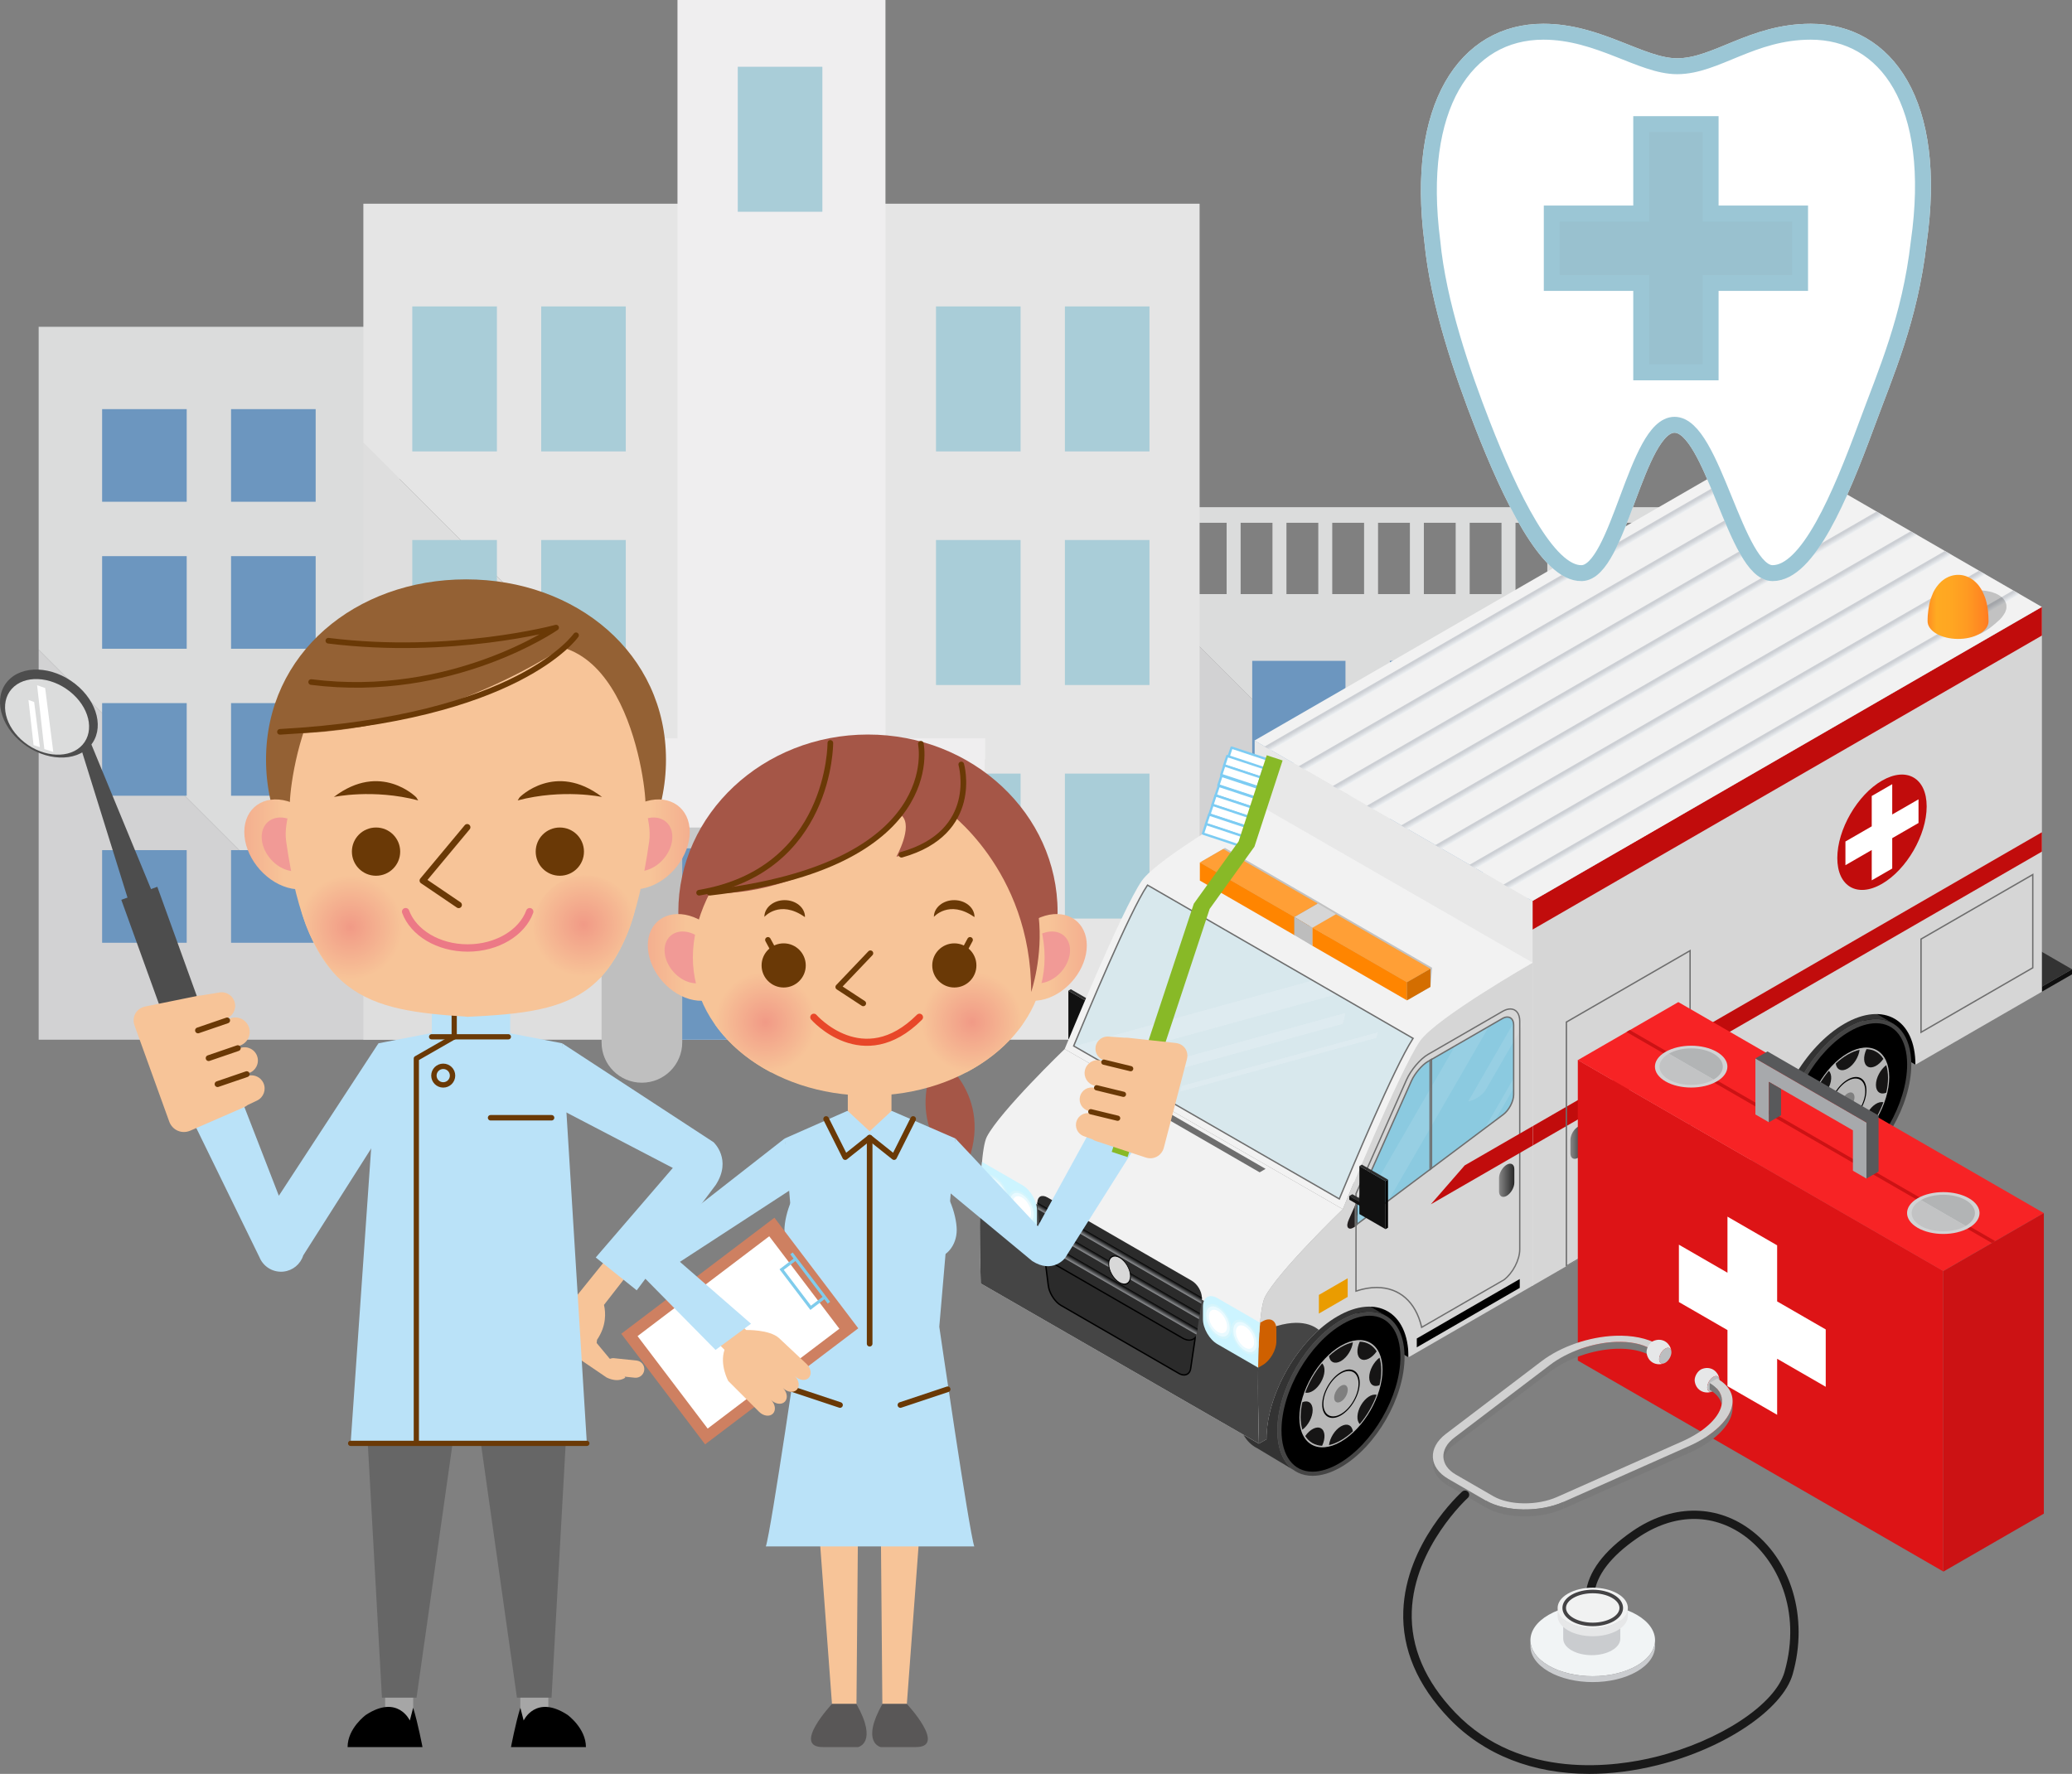 <?xml version="1.0" encoding="utf-8"?>
<!-- Generator: Adobe Illustrator 16.0.3, SVG Export Plug-In . SVG Version: 6.00 Build 0)  -->
<!DOCTYPE svg PUBLIC "-//W3C//DTD SVG 1.1//EN" "http://www.w3.org/Graphics/SVG/1.1/DTD/svg11.dtd">
<svg version="1.1" id="レイヤー_2_1_" xmlns="http://www.w3.org/2000/svg" xmlns:xlink="http://www.w3.org/1999/xlink" x="0px"
	 y="0px" width="521px" height="446.153px" viewBox="0 73.846 521 446.153" enable-background="new 0 73.846 521 446.153"
	 xml:space="preserve">
<rect x="0" y="73.846" width="521" height="446.153" fill="#808080" stroke="none"/>
<g>
	<g>
		<polygon fill="#DBDCDC" points="9.722,237.258 100.448,327.973 100.448,156.033 9.722,156.033 		"/>
		<polygon fill="#D2D2D3" points="9.722,237.258 9.722,335.35 100.448,335.35 100.448,327.973 		"/>
	</g>
	<g>
		<polygon fill="#D2D2D3" points="291.498,335.35 400.543,335.35 291.498,226.312 		"/>
		<polygon fill="#DBDCDC" points="291.498,226.312 400.543,335.35 421.719,335.35 421.719,223.271 291.498,223.271 		"/>
	</g>
	<polygon fill="#DBDCDC" points="291.498,201.412 291.498,201.518 291.498,205.332 400.543,205.332 421.719,205.332 
		421.719,201.412 	"/>
	<g>
		<polygon fill="#E5E5E5" points="91.366,185.204 241.519,335.35 301.637,335.35 301.637,125.081 91.366,125.081 		"/>
		<polygon fill="#DEDEDE" points="91.366,335.35 241.519,335.35 91.366,185.204 		"/>
	</g>
	<rect x="170.352" y="73.846" fill="#EFEEEF" width="52.298" height="261.504"/>
	<rect x="170.352" y="275.425" fill="#6C96BF" width="52.298" height="59.926"/>
	<rect x="267.764" y="150.915" fill="#A9CDD8" width="21.266" height="36.471"/>
	<rect x="235.355" y="150.915" fill="#A9CDD8" width="21.272" height="36.471"/>
	<rect x="185.506" y="90.637" fill="#A9CDD8" width="21.278" height="36.467"/>
	<rect x="136.086" y="150.915" fill="#A9CDD8" width="21.269" height="36.471"/>
	<rect x="103.671" y="150.915" fill="#A9CDD8" width="21.277" height="36.471"/>
	<rect x="267.764" y="209.667" fill="#A9CDD8" width="21.266" height="36.471"/>
	<rect x="235.355" y="209.667" fill="#A9CDD8" width="21.272" height="36.471"/>
	<rect x="136.086" y="209.667" fill="#A9CDD8" width="21.269" height="36.471"/>
	<rect x="103.671" y="209.667" fill="#A9CDD8" width="21.277" height="36.471"/>
	<rect x="267.764" y="268.416" fill="#A9CDD8" width="21.266" height="36.465"/>
	<rect x="235.355" y="268.416" fill="#A9CDD8" width="21.272" height="36.465"/>
	<rect x="136.086" y="268.416" fill="#A9CDD8" width="21.269" height="36.465"/>
	<rect x="103.671" y="268.416" fill="#A9CDD8" width="21.277" height="36.465"/>
	<rect x="58.098" y="176.748" fill="#6C96BF" width="21.275" height="23.294"/>
	<rect x="25.68" y="176.748" fill="#6C96BF" width="21.265" height="23.294"/>
	<rect x="58.098" y="213.722" fill="#6C96BF" width="21.275" height="23.293"/>
	<rect x="25.68" y="213.722" fill="#6C96BF" width="21.265" height="23.293"/>
	<rect x="58.098" y="250.689" fill="#6C96BF" width="21.275" height="23.295"/>
	<rect x="25.68" y="250.689" fill="#6C96BF" width="21.265" height="23.295"/>
	<rect x="58.098" y="287.668" fill="#6C96BF" width="21.275" height="23.296"/>
	<rect x="384.104" y="240.057" fill="#6C96BF" width="23.455" height="25.682"/>
	<rect x="349.494" y="240.057" fill="#6C96BF" width="23.449" height="25.682"/>
	<rect x="314.868" y="240.057" fill="#6C96BF" width="23.45" height="25.682"/>
	<rect x="384.104" y="278.541" fill="#6C96BF" width="23.455" height="25.688"/>
	<rect x="349.494" y="278.541" fill="#6C96BF" width="23.449" height="25.688"/>
	<rect x="314.868" y="278.541" fill="#6C96BF" width="23.45" height="25.688"/>
	<rect x="25.68" y="287.668" fill="#6C96BF" width="21.265" height="23.296"/>
	<rect x="412.114" y="203.686" fill="#DBDCDC" width="3.513" height="22.259"/>
	<rect x="400.583" y="203.686" fill="#DBDCDC" width="3.527" height="22.259"/>
	<rect x="389.07" y="203.686" fill="#DBDCDC" width="3.514" height="22.259"/>
	<rect x="377.55" y="203.686" fill="#DBDCDC" width="3.522" height="22.259"/>
	<rect x="366.028" y="203.686" fill="#DBDCDC" width="3.522" height="22.259"/>
	<rect x="354.517" y="203.686" fill="#DBDCDC" width="3.513" height="22.259"/>
	<rect x="342.995" y="203.686" fill="#DBDCDC" width="3.513" height="22.259"/>
	<rect x="331.483" y="203.686" fill="#DBDCDC" width="3.509" height="22.259"/>
	<rect x="319.962" y="203.686" fill="#DBDCDC" width="3.513" height="22.259"/>
	<rect x="308.436" y="203.686" fill="#DBDCDC" width="3.517" height="22.259"/>
	<path fill="#BFBFBF" d="M221.015,287.748c0-5.6,4.537-10.135,10.137-10.135l0,0c5.6,0,10.135,4.535,10.135,10.135v48.266
		c0,5.611-4.535,10.147-10.135,10.147l0,0c-5.6,0-10.137-4.536-10.137-10.147V287.748z"/>
	<path fill="#BFBFBF" d="M151.262,287.748c0-5.6,4.526-10.135,10.127-10.135l0,0c5.61,0,10.157,4.535,10.157,10.135v48.266
		c0,5.611-4.547,10.147-10.157,10.147l0,0c-5.601,0-10.127-4.536-10.127-10.147V287.748z"/>
	<rect x="144.207" y="264.802" fill="#C8C9CA" width="103.524" height="22.414"/>
	<rect x="144.207" y="259.557" fill="#EFEEEF" width="103.524" height="22.421"/>
</g>
<g display="none">
	<path display="inline" fill="#F3F2EE" d="M235.036,304.037c0,5.197,0,10.191,0,13.693c0,9.182,4.361,18.795,14.283,18.795
		c9.899,0,227.91,0,240.602,0c12.682,0,19.42-9.613,19.42-17.863c0-5.699,0-13.563,0-26.588H246.834
		C245.079,296.322,241.464,300.472,235.036,304.037z"/>
	<path display="inline" fill="#E8E4E0" d="M491.459,200.877H306.901c-9.746,14.441-27.473,42.181-27.473,42.181
		c-17.379,6.228-29.679,16.465-36.874,25.217c1.812,2.742,4.16,7.027,5.176,11.881H509.34c0-2.857,0-5.9,0-9.156
		C509.34,254.941,499.956,223.384,491.459,200.877z"/>
	<path display="inline" fill="#C2585E" d="M345.23,174.306c-13.083,0-27.349,10.537-36.47,23.826
		c-0.585,0.846-1.218,1.778-1.859,2.745h52.824l7.439-26.457C356.294,174.351,348.177,174.306,345.23,174.306z"/>
	<path display="inline" fill="#C2585E" d="M491.459,200.877c-5.575-14.776-10.748-25.655-12.648-25.655
		c-0.896,0-5.76-0.019-13.147-0.089l8.011,25.744H491.459z"/>
	<path display="inline" fill="#F3F2EE" d="M465.672,175.133c-22.921-0.158-70.103-0.527-98.497-0.713l-7.441,26.457h113.95
		L465.672,175.133z"/>
	<circle display="inline" fill="#5F5F5E" cx="301.021" cy="333.772" r="32.999"/>
	<path display="inline" fill="#D1D1D0" d="M301.021,313.015c11.465,0,20.752,9.297,20.752,20.758
		c0,11.459-9.287,20.756-20.752,20.756c-11.463,0-20.752-9.297-20.752-20.756C280.269,322.312,289.558,313.015,301.021,313.015z"/>
	<path display="inline" fill="#AAA8A8" d="M301.021,322.347c6.312,0,11.426,5.119,11.426,11.426s-5.114,11.424-11.426,11.424
		c-6.311,0-11.425-5.117-11.425-11.424S294.71,322.347,301.021,322.347z"/>
	<path display="inline" fill="#5F5F5E" d="M449.049,300.781c18.223,0,32.999,14.768,32.999,32.992
		c0,18.223-14.776,32.988-32.999,32.988c-18.22,0-32.99-14.766-32.99-32.988C416.059,315.549,430.829,300.781,449.049,300.781z"/>
	<path display="inline" fill="#D1D1D0" d="M449.049,313.015c11.469,0,20.756,9.297,20.756,20.758
		c0,11.459-9.287,20.756-20.756,20.756c-11.46,0-20.748-9.297-20.748-20.756C428.301,322.312,437.589,313.015,449.049,313.015z"/>
	<path display="inline" fill="#AAA8A8" d="M449.058,322.347c6.315,0,11.425,5.111,11.425,11.426s-5.109,11.424-11.425,11.424
		c-6.316,0-11.43-5.109-11.43-11.424S442.741,322.347,449.058,322.347z"/>
	<path display="inline" fill="#A9CDD8" d="M358.722,246.7v-35.278h-38.461c0,0-36.869,35.743-17.837,35.743
		C321.452,247.165,358.722,246.7,358.722,246.7z"/>
	<rect x="370.2" y="211.422" display="inline" fill="#A9CDD8" width="53.127" height="45.832"/>
	<path display="inline" fill="#A9CDD8" d="M483.164,257.254c-15.84,0-53.104,0-53.104,0v-45.832h53.104
		C483.164,211.422,499.04,257.254,483.164,257.254z"/>
	<rect x="334.923" y="266.41" display="inline" fill="#AAA8A8" width="16.657" height="7.336"/>
	<path display="inline" fill="#C2585E" d="M246.834,292.074H509.34c0-3.563,0-7.512,0-11.918H247.731
		C248.519,283.912,248.496,288.047,246.834,292.074z"/>
	<path display="inline" fill="#EBC35F" d="M247.731,280.156c-1.025-4.863-3.364-9.139-5.176-11.891
		c-3.826,4.67-6.223,8.92-7.098,11.891c-0.26,0.871-0.421,1.662-0.421,2.297c0,2.189,0,5.646,0,9.621c0,3.729,0,7.908,0,11.963
		c6.438-3.564,10.043-7.715,11.798-11.963C248.496,288.047,248.519,283.912,247.731,280.156z"/>
	<path display="inline" fill="#D1D1D0" d="M362.284,253.693c1.42,0,2.572,16.413,2.572,36.657c0,20.248-1.152,36.658-2.572,36.658
		c-1.425,0-2.578-16.41-2.578-36.658C359.706,270.105,360.859,253.693,362.284,253.693z"/>
</g>
<g>
	<g>
		<polygon fill="#111111" points="275.215,338.886 268.639,335.091 268.639,323.015 275.215,326.812 		"/>
		<polygon points="275.84,338.533 275.215,338.898 275.215,326.816 275.84,326.459 		"/>
		<polygon fill="#2D2D2D" points="275.84,326.449 275.215,326.812 268.639,323.015 269.263,322.654 		"/>
	</g>
	<g>
		<polygon fill="#0F0F0F" points="521,317.627 513.426,321.99 513.426,323.273 521,318.912 		"/>
		<polygon fill="#333333" points="443.452,281.563 513.426,321.99 521,317.627 451.026,277.2 		"/>
		<polygon fill="#212121" points="443.452,282.847 513.426,323.273 513.426,321.99 443.452,281.563 		"/>
	</g>
	<polygon points="481.649,341.627 468.592,334.092 468.592,318.207 481.649,325.742 	"/>
	<g>
		<g>
			<path d="M457.447,370.943c-5.137,0-8.332-4.176-8.332-10.899c0-10.021,7.061-22.244,15.742-27.256
				c2.425-1.401,4.742-2.114,6.881-2.114c5.137,0,8.33,4.176,8.33,10.902c0,10.019-7.06,22.248-15.736,27.255
				C461.896,370.232,459.585,370.943,457.447,370.943z"/>
			<path fill="#454545" d="M471.738,330.148c-2.151,0-4.578,0.709-7.145,2.188c-8.836,5.102-15.997,17.51-15.997,27.707
				c0,7.238,3.604,11.422,8.851,11.422c2.151,0,4.577-0.703,7.146-2.183c8.833-5.104,15.999-17.506,15.999-27.707
				C480.593,334.333,476.986,330.148,471.738,330.148z M464.07,368.377c-2.317,1.337-4.608,2.043-6.623,2.043
				c-4.818,0-7.809-3.97-7.809-10.376c0-9.849,6.943-21.875,15.477-26.804c2.315-1.334,4.607-2.041,6.623-2.041l0,0
				c4.814,0,7.807,3.975,7.807,10.377C479.545,351.428,472.606,363.45,464.07,368.377z"/>
		</g>
		<g>
			<path fill="#B7B7B7" d="M474.74,344.953c0,6.467-4.542,14.34-10.146,17.574c-5.607,3.232-10.149,0.615-10.149-5.863
				c0-6.467,4.542-14.34,10.149-17.572C470.198,335.86,474.74,338.475,474.74,344.953z"/>
			<path fill="#B7B7B7" d="M464.594,362.876c-5.765,3.326-10.451,0.617-10.451-6.035s4.687-14.767,10.451-18.1
				c5.761-3.324,10.446-0.617,10.446,6.037C475.04,351.428,470.354,359.546,464.594,362.876z M464.594,339.436
				c-5.429,3.139-9.849,10.788-9.849,17.058c0,6.269,4.42,8.819,9.849,5.687c5.43-3.136,9.846-10.788,9.846-17.054
				C474.439,338.857,470.023,336.302,464.594,339.436z"/>
		</g>
		<path fill="#7F7F7F" d="M466.306,349.823c0,1.09-0.769,2.417-1.712,2.963c-0.946,0.546-1.715,0.104-1.715-0.988
			s0.769-2.418,1.715-2.964C465.537,348.287,466.306,348.732,466.306,349.823z"/>
		<g>
			<path d="M464.594,356.257c-1.261,0.728-2.448,0.848-3.337,0.332c-1.837-1.067-1.837-4.523,0-7.703
				c0.889-1.545,2.076-2.799,3.337-3.521c1.259-0.73,2.443-0.847,3.335-0.332c0.891,0.513,1.38,1.595,1.38,3.053
				c0,1.457-0.489,3.11-1.38,4.654C467.037,354.279,465.853,355.53,464.594,356.257z M464.594,345.713
				c-1.177,0.68-2.291,1.85-3.125,3.293c-1.718,2.981-1.718,6.219,0,7.214c0.834,0.48,1.948,0.369,3.125-0.313
				c1.18-0.682,2.286-1.851,3.12-3.295c0.836-1.443,1.296-2.988,1.296-4.352c0-1.359-0.46-2.377-1.296-2.857
				C466.88,344.917,465.773,345.032,464.594,345.713z"/>
		</g>
		<g>
			<path fill="#161515" d="M464.594,339.092c-1.047,0.605-2.054,1.366-3.001,2.256c0.218,1.563,1.475,2.135,3.001,1.252
				c1.524-0.877,2.78-2.902,2.998-4.716C466.646,338.094,465.638,338.489,464.594,339.092z"/>
			<path fill="#161515" d="M457.419,346.667c-0.741,1.282-1.343,2.58-1.807,3.864c1.188,0.325,2.878-0.757,3.955-2.625
				c1.073-1.867,1.17-3.865,0.292-4.734C458.982,344.218,458.152,345.389,457.419,346.667z"/>
			<path fill="#161515" d="M454.444,356.664c0,1.214,0.155,2.282,0.452,3.21c1.463-1.096,2.585-3.198,2.585-4.962
				c0-1.755-1.122-2.562-2.585-1.971C454.6,354.206,454.444,355.459,454.444,356.664z"/>
			<path fill="#161515" d="M457.419,363.238c0.733,0.43,1.563,0.646,2.44,0.673c0.878-1.882,0.781-3.771-0.292-4.396
				c-1.077-0.624-2.767,0.241-3.955,1.941C456.076,362.208,456.678,362.808,457.419,363.238z"/>
			<path fill="#161515" d="M464.594,362.527c1.044-0.604,2.052-1.368,2.998-2.257c-0.218-1.562-1.474-2.129-2.998-1.255
				c-1.526,0.883-2.783,2.904-3.001,4.722C462.54,363.531,463.547,363.133,464.594,362.527z"/>
			<path fill="#161515" d="M471.77,354.954c0.737-1.281,1.339-2.584,1.801-3.867c-1.191-0.324-2.875,0.76-3.953,2.624
				c-1.077,1.867-1.174,3.872-0.292,4.735C470.205,357.402,471.028,356.23,471.77,354.954z"/>
			<path fill="#161515" d="M474.74,344.953c0-1.207-0.161-2.28-0.449-3.21c-1.467,1.098-2.592,3.201-2.592,4.966
				c0,1.757,1.125,2.565,2.592,1.971C474.579,347.415,474.74,346.158,474.74,344.953z"/>
			<path fill="#161515" d="M471.77,338.382c-0.741-0.429-1.564-0.646-2.444-0.673c-0.882,1.886-0.785,3.769,0.292,4.395
				c1.078,0.624,2.762-0.239,3.953-1.942C473.108,339.409,472.507,338.808,471.77,338.382z"/>
		</g>
		<g>
			<path fill="#333333" d="M476.063,331.32l0.005-0.01l-0.118-0.066C475.989,331.269,476.029,331.294,476.063,331.32z"/>
			<path fill="#333333" d="M448.597,360.044c0-10.197,7.161-22.605,15.997-27.707c4.403-2.544,8.394-2.787,11.285-1.129
				l-9.321-5.543c-2.937-2.235-7.269-2.218-12.113,0.578c-8.834,5.102-15.998,17.508-15.998,27.709c0,4.728,1.54,8.153,4.066,9.959
				l0,0l0.022,0.007c0.31,0.229,0.642,0.42,0.987,0.595l9.079,5.44C450.11,368.134,448.597,364.731,448.597,360.044z"/>
			<polygon fill="#333333" points="453.833,370.693 453.833,370.693 453.833,370.693 			"/>
		</g>
	</g>
	<path fill="#D6D6D6" d="M385.325,300.449v96.793l60.596-34.985c0-11.387,7.99-25.232,17.854-30.927
		c9.862-5.689,17.853-1.076,17.853,10.311l31.807-18.363v-96.795L385.325,300.449z"/>
	
		<linearGradient id="SVGID_1_" gradientUnits="userSpaceOnUse" x1="413.414" y1="573.743" x2="417.85" y2="573.743" gradientTransform="matrix(0.866 -0.5 0 1.155 36.86 -93.55)">
		<stop  offset="0" style="stop-color:#878787"/>
		<stop  offset="1" style="stop-color:#272727"/>
	</linearGradient>
	<path fill="url(#SVGID_1_)" d="M398.718,361.719c0,1.227-0.854,2.715-1.921,3.33l0,0c-1.06,0.609-1.921,0.113-1.921-1.109v-3.39
		c0-1.229,0.861-2.715,1.921-3.328l0,0c1.066-0.618,1.921-0.117,1.921,1.107V361.719z"/>
	<polygon fill="#C10C0C" points="513.431,233.695 385.325,307.66 385.325,300.449 513.431,226.482 	"/>
	<g>
		<path fill="#6E6E6E" d="M482.862,333.781v-23.845l0.087-0.052l28.361-16.373v23.85l-0.087,0.046L482.862,333.781z
			 M483.212,310.138v23.041l27.753-16.022v-23.044L483.212,310.138z"/>
	</g>
	<polygon fill="#C10C0C" points="513.431,288.039 385.325,362.004 385.325,357.129 513.431,283.168 	"/>
	<g>
		<path fill="#C10C0C" d="M484.457,276.679c0,7.164-5.03,15.879-11.24,19.464c-6.201,3.581-11.232,0.676-11.232-6.489
			c0-7.166,5.031-15.877,11.232-19.463C479.427,266.613,484.457,269.513,484.457,276.679z"/>
		<polygon fill="#FFFFFF" points="482.407,274.886 475.797,278.7 475.797,271.072 470.643,274.049 470.643,281.677 464.03,285.496 
			464.03,291.453 470.643,287.634 470.643,295.264 475.797,292.29 475.797,284.654 482.407,280.838 		"/>
	</g>
	<polygon fill="#E8E8E8" points="385.381,300.47 385.381,397.242 315.481,356.885 315.481,260.118 	"/>
	<polygon fill="#F2F2F2" points="513.431,226.5 385.325,300.463 315.423,260.105 443.534,186.142 	"/>
	<g>
		
			<linearGradient id="SVGID_2_" gradientUnits="userSpaceOnUse" x1="1239.202" y1="-326.794" x2="1239.202" y2="-328.725" gradientTransform="matrix(1 -0.577 0.866 0.5 -572.524 1104.516)">
			<stop  offset="0" style="stop-color:#FBFEFF"/>
			<stop  offset="1" style="stop-color:#CCCFD4"/>
		</linearGradient>
		<polygon fill="url(#SVGID_2_)" points="447.728,188.621 319.617,262.584 317.952,261.621 446.057,187.661 		"/>
		
			<linearGradient id="SVGID_3_" gradientUnits="userSpaceOnUse" x1="1239.199" y1="-316.878" x2="1239.199" y2="-318.811" gradientTransform="matrix(1 -0.577 0.866 0.5 -572.524 1104.516)">
			<stop  offset="0" style="stop-color:#FBFEFF"/>
			<stop  offset="1" style="stop-color:#CCCFD4"/>
		</linearGradient>
		<polygon fill="url(#SVGID_3_)" points="456.313,193.579 328.205,267.547 326.539,266.578 454.645,192.619 		"/>
		
			<linearGradient id="SVGID_4_" gradientUnits="userSpaceOnUse" x1="1239.203" y1="-306.964" x2="1239.203" y2="-308.894" gradientTransform="matrix(1 -0.577 0.866 0.5 -572.524 1104.516)">
			<stop  offset="0" style="stop-color:#FBFEFF"/>
			<stop  offset="1" style="stop-color:#CCCFD4"/>
		</linearGradient>
		<polygon fill="url(#SVGID_4_)" points="464.899,198.536 336.794,272.5 335.127,271.536 463.233,197.576 		"/>
		
			<linearGradient id="SVGID_5_" gradientUnits="userSpaceOnUse" x1="1239.203" y1="-297.048" x2="1239.203" y2="-298.979" gradientTransform="matrix(1 -0.577 0.866 0.5 -572.524 1104.516)">
			<stop  offset="0" style="stop-color:#FBFEFF"/>
			<stop  offset="1" style="stop-color:#CCCFD4"/>
		</linearGradient>
		<polygon fill="url(#SVGID_5_)" points="473.488,203.493 345.383,277.461 343.715,276.492 471.82,202.532 		"/>
		
			<linearGradient id="SVGID_6_" gradientUnits="userSpaceOnUse" x1="1239.201" y1="-287.134" x2="1239.201" y2="-289.061" gradientTransform="matrix(1 -0.577 0.866 0.5 -572.524 1104.516)">
			<stop  offset="0" style="stop-color:#FBFEFF"/>
			<stop  offset="1" style="stop-color:#CCCFD4"/>
		</linearGradient>
		<polygon fill="url(#SVGID_6_)" points="482.072,208.45 353.966,282.42 352.299,281.454 480.404,207.49 		"/>
		
			<linearGradient id="SVGID_7_" gradientUnits="userSpaceOnUse" x1="1239.202" y1="-277.219" x2="1239.202" y2="-279.145" gradientTransform="matrix(1 -0.577 0.866 0.5 -572.524 1104.516)">
			<stop  offset="0" style="stop-color:#FBFEFF"/>
			<stop  offset="1" style="stop-color:#CCCFD4"/>
		</linearGradient>
		<polygon fill="url(#SVGID_7_)" points="490.659,213.408 362.554,287.375 360.886,286.412 488.993,212.448 		"/>
		
			<linearGradient id="SVGID_8_" gradientUnits="userSpaceOnUse" x1="1239.2" y1="-267.298" x2="1239.2" y2="-269.231" gradientTransform="matrix(1 -0.577 0.866 0.5 -572.524 1104.516)">
			<stop  offset="0" style="stop-color:#FBFEFF"/>
			<stop  offset="1" style="stop-color:#CCCFD4"/>
		</linearGradient>
		<polygon fill="url(#SVGID_8_)" points="499.248,218.37 371.138,292.332 369.471,291.369 497.577,217.405 		"/>
		
			<linearGradient id="SVGID_9_" gradientUnits="userSpaceOnUse" x1="1239.201" y1="-257.387" x2="1239.201" y2="-259.32" gradientTransform="matrix(1 -0.577 0.866 0.5 -572.524 1104.516)">
			<stop  offset="0" style="stop-color:#FBFEFF"/>
			<stop  offset="1" style="stop-color:#CCCFD4"/>
		</linearGradient>
		<polygon fill="url(#SVGID_9_)" points="507.83,223.326 379.726,297.29 378.059,296.323 506.166,222.362 		"/>
	</g>
	<g>
		<path fill="#6E6E6E" d="M393.689,392.418v-61.611l0.088-0.051l31.363-18.107v61.612l0,0L393.689,392.418z M394.038,331.007v61.003
			l30.758-17.758v-61.003L394.038,331.007z"/>
	</g>
	<polygon points="354.153,415.217 341.1,407.678 341.1,391.79 354.153,399.327 	"/>
	<g>
		<g>
			<path d="M330.034,444.518c-5.137,0-8.33-4.182-8.33-10.901c0-10.019,7.06-22.248,15.736-27.255
				c2.429-1.406,4.747-2.117,6.884-2.117c5.139,0,8.327,4.178,8.327,10.896c0,10.021-7.056,22.25-15.735,27.258
				C334.491,443.805,332.174,444.518,330.034,444.518z"/>
			<path fill="#454545" d="M344.324,403.724c-2.149,0-4.58,0.699-7.146,2.184c-8.832,5.102-15.997,17.507-15.997,27.709
				c0,7.236,3.604,11.416,8.854,11.416c2.15,0,4.578-0.697,7.144-2.18c8.839-5.104,15.997-17.509,15.997-27.713
				C353.175,407.906,349.571,403.719,344.324,403.724z M336.653,441.951c-2.312,1.338-4.603,2.044-6.619,2.044
				c-4.813,0-7.807-3.979-7.807-10.378c0-9.853,6.938-21.879,15.475-26.806c2.315-1.335,4.607-2.043,6.622-2.043l0,0
				c4.819,0,7.808,3.977,7.808,10.372C352.132,424.996,345.189,437.023,336.653,441.951z"/>
		</g>
		<g>
			<path fill="#B7B7B7" d="M347.328,418.519c0,6.477-4.548,14.343-10.15,17.577c-5.604,3.236-10.146,0.609-10.146-5.856
				c0-6.476,4.542-14.337,10.146-17.574C342.78,409.427,347.328,412.052,347.328,418.519z"/>
			<path fill="#B7B7B7" d="M337.178,436.445c-5.761,3.326-10.447,0.622-10.447-6.031c0-6.654,4.687-14.775,10.447-18.1
				c5.762-3.326,10.452-0.621,10.452,6.035C347.63,425,342.939,433.119,337.178,436.445z M337.178,413.011
				c-5.429,3.134-9.845,10.784-9.845,17.054c0,6.269,4.416,8.815,9.845,5.683c5.428-3.134,9.845-10.784,9.845-17.054
				C347.022,412.428,342.605,409.881,337.178,413.011z"/>
		</g>
		<path fill="#7F7F7F" d="M338.889,423.39c0,1.089-0.764,2.421-1.711,2.965c-0.942,0.55-1.709,0.104-1.709-0.984
			c0-1.09,0.767-2.416,1.709-2.969C338.125,421.856,338.889,422.3,338.889,423.39z"/>
		<g>
			<path d="M337.178,429.831c-1.256,0.725-2.444,0.84-3.335,0.325c-1.84-1.059-1.84-4.518,0-7.699
				c0.891-1.545,2.079-2.795,3.335-3.523c1.261-0.729,2.443-0.843,3.335-0.326c0.894,0.512,1.388,1.596,1.388,3.051
				c0,1.451-0.494,3.103-1.388,4.646C339.621,427.85,338.438,429.097,337.178,429.831z M337.178,419.284
				c-1.177,0.682-2.287,1.85-3.12,3.295c-1.725,2.984-1.725,6.212,0,7.207c0.833,0.485,1.943,0.376,3.12-0.304
				c1.178-0.682,2.292-1.855,3.124-3.302c0.833-1.444,1.291-2.988,1.291-4.35c0-1.359-0.458-2.377-1.291-2.857
				C339.47,418.496,338.355,418.603,337.178,419.284z"/>
		</g>
		<g>
			<path fill="#161515" d="M337.178,412.666c-1.043,0.599-2.051,1.367-3.002,2.248c0.218,1.567,1.479,2.14,3.002,1.257
				c1.527-0.881,2.785-2.906,3.003-4.722C339.233,411.659,338.226,412.06,337.178,412.666z"/>
			<path fill="#161515" d="M330.004,420.238c-0.738,1.279-1.34,2.574-1.803,3.856c1.191,0.333,2.876-0.749,3.949-2.617
				c1.083-1.869,1.18-3.867,0.297-4.729C331.565,417.784,330.746,418.956,330.004,420.238z"/>
			<path fill="#161515" d="M327.032,430.24c0,1.202,0.16,2.28,0.448,3.202c1.468-1.095,2.588-3.195,2.588-4.955
				c0-1.767-1.12-2.568-2.588-1.972C327.192,427.781,327.032,429.032,327.032,430.24z"/>
			<path fill="#161515" d="M330.004,436.806c0.742,0.423,1.562,0.643,2.443,0.673c0.883-1.881,0.786-3.774-0.297-4.392
				c-1.073-0.624-2.758,0.237-3.949,1.945C328.664,435.772,329.266,436.385,330.004,436.806z"/>
			<path fill="#161515" d="M337.178,436.096c1.048-0.602,2.056-1.37,3.003-2.251c-0.218-1.567-1.476-2.139-3.003-1.256
				c-1.522,0.88-2.784,2.905-3.002,4.721C335.127,437.1,336.135,436.7,337.178,436.096z"/>
			<path fill="#161515" d="M344.353,428.521c0.741-1.279,1.343-2.576,1.807-3.856c-1.188-0.333-2.877,0.749-3.954,2.617
				c-1.078,1.869-1.168,3.868-0.293,4.729C342.79,430.975,343.615,429.803,344.353,428.521z"/>
			<path fill="#161515" d="M347.328,418.519c0-1.204-0.157-2.279-0.453-3.202c-1.463,1.097-2.589,3.198-2.589,4.957
				c0,1.765,1.126,2.567,2.589,1.97C347.171,420.986,347.328,419.729,347.328,418.519z"/>
			<path fill="#161515" d="M344.353,411.951c-0.737-0.423-1.563-0.643-2.44-0.671c-0.875,1.882-0.785,3.774,0.293,4.395
				c1.077,0.624,2.767-0.239,3.954-1.942C345.695,412.985,345.094,412.38,344.353,411.951z"/>
		</g>
		<g>
			<path fill="#333333" d="M348.654,404.89v-0.004l-0.116-0.069C348.575,404.838,348.611,404.867,348.654,404.89z"/>
			<path fill="#333333" d="M321.181,433.617c0-10.202,7.165-22.607,15.997-27.709c4.406-2.541,8.396-2.789,11.289-1.135
				l-9.326-5.542c-2.931-2.225-7.269-2.208-12.108,0.585c-8.837,5.102-15.998,17.508-15.998,27.709c0,4.722,1.54,8.145,4.065,9.952
				v0.002l0.024,0.015c0.313,0.221,0.641,0.42,0.984,0.59l9.077,5.44C322.698,441.705,321.181,438.304,321.181,433.617z"/>
			<polygon fill="#333333" points="326.421,444.26 326.421,444.26 326.421,444.26 			"/>
		</g>
	</g>
	<path fill="#D6D6D6" d="M357.077,335.623c-5.014,7.121-19.433,42.347-19.433,42.347s-16.188,15.602-19.554,22.04
		c-2.64,5.038-1.537,36.93-1.537,36.93l1.902-1.1c0-11.385,7.995-25.228,17.857-30.922c9.858-5.693,17.854-1.077,17.854,10.307
		l31.206-18.019v-81.234C385.373,315.971,361.144,329.836,357.077,335.623z"/>
	<path fill="#8BCAE0" d="M340.787,377.345l14.12-31.659c0.816-1.833,2.655-3.997,4.094-4.831l0.947-0.545v27.392l-19.161,14.375
		V377.345z"/>
	<path fill="#231F20" d="M340.643,377.24l-1.453,3.262c-0.437,0.979-0.527,1.665-0.279,2.059c0.132,0.201,0.346,0.309,0.603,0.309
		c0.341,0,0.76-0.187,1.278-0.579l0.375-0.284l0.14-0.103v-0.173v-4.345v-1.635L340.643,377.24z"/>
	<path fill="#8BCAE0" d="M359.6,340.511l18.179-10.499c0.427-0.246,0.838-0.37,1.228-0.37c0.973,0,1.598,0.785,1.598,2.002v17.517
		c0,1.675-1.166,3.917-2.604,4.999L359.6,367.959V340.511z"/>
	<g opacity="0.5">
		<defs>
			<path id="SVGID_10_" opacity="0.5" d="M340.787,377.332l14.12-31.659c0.816-1.832,2.655-4.001,4.094-4.83l0.947-0.549v27.396
				l-19.161,14.374V377.332z"/>
		</defs>
		<clipPath id="SVGID_11_">
			<use xlink:href="#SVGID_10_"  overflow="visible"/>
		</clipPath>
		<polygon opacity="0.2" clip-path="url(#SVGID_11_)" fill="#FFFFFF" points="334.709,400.754 330.432,398.291 392.145,291.39 
			396.422,293.862 		"/>
		
			<rect x="378.241" y="273.858" transform="matrix(0.866 0.5 -0.5 0.866 218.588 -144.765)" clip-path="url(#SVGID_11_)" fill="#FFFFFF" width="2.467" height="123.434"/>
		<polygon clip-path="url(#SVGID_11_)" fill="#FFFFFF" points="360.667,382.064 359.6,381.442 421.313,274.555 422.386,275.17 		"/>
	</g>
	<g opacity="0.5">
		<defs>
			<path id="SVGID_12_" opacity="0.5" d="M359.6,340.494L377.778,330c0.427-0.244,0.838-0.374,1.228-0.374
				c0.973,0,1.598,0.786,1.598,2.003v17.514c0,1.681-1.166,3.923-2.604,5L359.6,367.946V340.494z"/>
		</defs>
		<clipPath id="SVGID_13_">
			<use xlink:href="#SVGID_12_"  overflow="visible"/>
		</clipPath>
		<polygon opacity="0.2" clip-path="url(#SVGID_13_)" fill="#FFFFFF" points="334.709,400.754 330.432,398.291 392.145,291.39 
			396.422,293.862 		"/>
		
			<rect x="378.241" y="273.858" transform="matrix(0.866 0.5 -0.5 0.866 218.588 -144.765)" opacity="0.2" clip-path="url(#SVGID_13_)" fill="#FFFFFF" width="2.467" height="123.434"/>
		<polygon opacity="0.2" clip-path="url(#SVGID_13_)" fill="#FFFFFF" points="360.667,382.064 359.6,381.442 421.313,274.555 
			422.386,275.17 		"/>
	</g>
	<path fill="#454545" d="M316.659,409.057c-0.682,11.137-0.105,27.882-0.105,27.882l1.902-1.1c0-9.51,5.586-20.733,13.171-27.492
		C329.803,406.822,325.448,404.918,316.659,409.057z"/>
	<polygon fill="#EA9C00" points="338.872,395.353 331.627,399.535 331.627,404.224 338.872,400.034 	"/>
	<g>
		<path fill="#6E6E6E" d="M357.356,407.949l-0.048-0.217c-1.432-6.292-5.498-9.896-11.158-9.896c-1.628,0-3.356,0.304-5.136,0.901
			l-0.224,0.075l0.018-24.797l12.698-28.641c1.135-2.542,3.501-5.338,5.498-6.489l18.777-10.837
			c0.694-0.405,1.363-0.603,1.988-0.603c1.54,0,2.534,1.26,2.534,3.211v57.443c0,2.662-1.786,6.081-4.054,7.785L357.356,407.949z
			 M346.15,397.503c5.76,0,9.918,3.612,11.435,9.93l20.478-11.825c2.184-1.641,3.905-4.939,3.905-7.506v-57.443
			c0-1.776-0.841-2.881-2.197-2.881c-0.564,0-1.179,0.192-1.821,0.559l-18.777,10.844c-1.942,1.122-4.246,3.842-5.358,6.332
			l-12.687,28.608v24.228C342.864,397.782,344.553,397.503,346.15,397.503z"/>
	</g>
	<polygon points="382.136,395.538 356.248,410.49 356.248,412.716 382.136,397.773 	"/>
	<polygon fill="#C10C0C" points="385.373,361.967 359.773,376.749 368.297,366.955 385.373,357.095 	"/>
	<path fill="#6E6E6E" d="M379.006,329.469c-0.42,0-0.859,0.133-1.313,0.395L359.6,340.31l-0.176,0.101v0.198v27.006v0.692
		l0.559-0.418l18.12-13.593c1.475-1.104,2.675-3.408,2.675-5.136v-17.517C380.777,330.326,380.084,329.469,379.006,329.469z
		 M380.429,349.161c0,1.622-1.14,3.813-2.537,4.86l-18.118,13.594v-27.006l18.094-10.443c0.41-0.236,0.794-0.349,1.139-0.349
		c0.841,0,1.423,0.674,1.423,1.827V349.161z"/>
	<path fill="#6E6E6E" d="M359.6,340.31l-0.686,0.391c-1.467,0.848-3.334,3.056-4.167,4.916l-14.104,31.623l-0.031,0.071v0.074v4.345
		v0.695l0.555-0.42l18.816-14.116l0.141-0.104v-0.17v-27.006v-0.601L359.6,340.31z M359.773,367.615l-18.816,14.115v-4.345
		l14.108-31.626c0.804-1.804,2.613-3.94,4.022-4.752l0.686-0.398V367.615z"/>
	<path fill="#F2F2F2" d="M318.091,400.01c3.365-6.438,19.54-22.027,19.554-22.04l-29.364-16.913l-40.57-23.366
		c0,0-16.185,15.596-19.556,22.034c-2.64,5.045-1.535,36.932-1.535,36.932l69.935,40.287v-0.007
		C316.545,436.735,315.458,405.034,318.091,400.01z"/>
	<path fill="#F2F2F2" d="M337.645,377.969c0,0,14.419-35.226,19.433-42.347c4.066-5.781,28.269-19.634,28.296-19.651l-69.937-40.277
		c0,0-24.229,13.862-28.296,19.641c-5.019,7.126-19.431,42.355-19.431,42.355l40.57,23.366L337.645,377.969L337.645,377.969z"/>
	<g opacity="0.5">
		<defs>
			<path id="SVGID_14_" opacity="0.5" d="M269.974,336.915l0.057-0.141c3.234-7.813,14.122-33.812,18.425-40.174l0.092-0.136
				l66.768,38.549l-0.101,0.155c-4.643,7.174-15.238,32.46-18.375,40.035l-0.074,0.183L269.974,336.915z"/>
		</defs>
		<use xlink:href="#SVGID_14_"  overflow="visible" fill="#8BCAE0"/>
		<clipPath id="SVGID_15_">
			<use xlink:href="#SVGID_14_"  overflow="visible"/>
		</clipPath>
		<polygon opacity="0.2" clip-path="url(#SVGID_15_)" fill="#FFFFFF" points="233.274,352.283 231.965,347.528 350.941,314.685 
			352.259,319.441 		"/>
		
			<rect x="309.679" y="275.553" transform="matrix(0.266 0.964 -0.964 0.266 553.527 -52.03)" opacity="0.2" clip-path="url(#SVGID_15_)" fill="#FFFFFF" width="2.464" height="123.427"/>
		
			<rect x="323.596" y="278.46" transform="matrix(0.264 0.965 -0.965 0.264 566.65 -62.392)" opacity="0.2" clip-path="url(#SVGID_15_)" fill="#FFFFFF" width="1.238" height="123.427"/>
	</g>
	<path fill="#6E6E6E" d="M355.244,334.767l-66.471-38.371l-0.278-0.16l-0.184,0.266c-4.311,6.379-15.204,32.389-18.442,40.207
		l-0.113,0.284l0.261,0.149l66.49,38.297l0.344,0.2l0.153-0.368c3.132-7.573,13.72-32.849,18.354-40.011l0.2-0.311L355.244,334.767z
		 M336.68,375.141l-66.487-38.298c2.835-6.852,14.061-33.723,18.406-40.146l66.472,38.375
		C350.409,342.264,339.8,367.601,336.68,375.141z"/>
	<path fill="#454545" d="M246.619,396.656l69.935,40.287v-0.007c-0.004-0.145-0.571-16.662,0.098-27.751v-0.119l-69.924-40.365
		C246.034,379.838,246.619,396.656,246.619,396.656z"/>
	<g>
		<path fill="#2B2B2B" d="M302.213,400.181c0.01,0.228,0,0.454-0.034,0.682l-0.121,0.865l-0.357,2.389l-0.228,1.51l-0.351,2.393
			l-0.129,0.872c-0.034,0.218-0.087,0.421-0.156,0.603c-0.499,1.276-1.883,1.665-3.335,0.824l-31.962-18.455
			c-1.449-0.835-2.835-2.816-3.333-4.667c-0.071-0.266-0.123-0.534-0.158-0.786l-0.127-1.021l-0.354-2.799l-0.225-1.771
			l-0.355-2.804l-0.126-1.013c-0.034-0.254-0.044-0.494-0.034-0.717c0.068-1.519,1.129-2.095,2.584-1.257l36.22,20.916
			C301.08,396.782,302.141,398.576,302.213,400.181z"/>
		
			<linearGradient id="SVGID_16_" gradientUnits="userSpaceOnUse" x1="403.155" y1="21.049" x2="403.155" y2="19.624" gradientTransform="matrix(0.866 0.5 0 1.155 -67.61 172.465)">
			<stop  offset="0" style="stop-color:#939598"/>
			<stop  offset="1" style="stop-color:#000000"/>
		</linearGradient>
		<path fill="url(#SVGID_16_)" d="M301.122,408.019l-0.129,0.872c-0.034,0.218-0.087,0.421-0.156,0.603l-38.63-22.298
			c-0.071-0.266-0.123-0.534-0.158-0.786l-0.127-1.021L301.122,408.019z"/>
		
			<linearGradient id="SVGID_17_" gradientUnits="userSpaceOnUse" x1="403.156" y1="17.379" x2="403.156" y2="15.955" gradientTransform="matrix(0.866 0.5 0 1.155 -67.61 172.465)">
			<stop  offset="0" style="stop-color:#939598"/>
			<stop  offset="1" style="stop-color:#000000"/>
		</linearGradient>
		<polygon fill="url(#SVGID_17_)" points="301.7,404.117 301.473,405.627 261.568,382.59 261.344,380.819 		"/>
		
			<linearGradient id="SVGID_18_" gradientUnits="userSpaceOnUse" x1="403.154" y1="13.708" x2="403.154" y2="12.29" gradientTransform="matrix(0.866 0.5 0 1.155 -67.61 172.465)">
			<stop  offset="0" style="stop-color:#939598"/>
			<stop  offset="1" style="stop-color:#000000"/>
		</linearGradient>
		<path fill="url(#SVGID_18_)" d="M302.213,400.181c0.01,0.228,0,0.454-0.034,0.682l-0.121,0.865l-41.069-23.713l-0.126-1.013
			c-0.034-0.254-0.044-0.494-0.034-0.717L302.213,400.181z"/>
		<g>
			<path fill="#D8D8D8" d="M284.262,394.872c0,1.748-1.227,2.457-2.74,1.578c-1.51-0.872-2.74-2.997-2.74-4.743
				c0-1.743,1.23-2.454,2.74-1.58C283.035,391.001,284.262,393.126,284.262,394.872z"/>
			<path d="M281.521,396.578c-1.571-0.91-2.845-3.114-2.845-4.934c0-1.811,1.273-2.546,2.845-1.639
				c1.57,0.907,2.845,3.116,2.845,4.927C284.366,396.746,283.092,397.481,281.521,396.578z M281.521,390.25
				c-1.449-0.839-2.632-0.156-2.632,1.521c0,1.674,1.183,3.722,2.632,4.56c1.451,0.841,2.636,0.156,2.636-1.522
				C284.157,393.134,282.973,391.088,281.521,390.25z"/>
		</g>
	</g>
	<g>
		<path fill="#2B2B2B" d="M299.011,410.895c-0.511,0-1.064-0.161-1.592-0.468l-32.027-18.493c-1.099-0.635-2.19-1.929-2.889-3.379
			l0.442,3.476l0.203,1.639l0.445,3.543c0.03,0.23,0.079,0.465,0.145,0.711c0.457,1.703,1.723,3.485,3.011,4.223l29.662,17.127
			c0.439,0.253,0.895,0.389,1.309,0.389c0.707,0,1.265-0.389,1.531-1.064c0.063-0.16,0.11-0.335,0.135-0.521l1.108-7.453
			c0.014-0.117,0.021-0.23,0.026-0.343C300.137,410.683,299.612,410.895,299.011,410.895z"/>
		<path d="M300.695,410.019c-0.005-0.081-0.012-0.152-0.022-0.227c-0.356,0.6-0.955,0.935-1.662,0.935
			c-0.466,0-0.98-0.149-1.505-0.451l-32.026-18.491c-1.318-0.757-2.575-2.458-3.173-4.144c-0.005,0.064-0.013,0.13-0.018,0.203
			c-0.004,0.206,0.005,0.425,0.031,0.664l0.121,0.943l0.328,2.6l0.205,1.641l0.331,2.598l0.118,0.943
			c0.03,0.241,0.079,0.487,0.143,0.733c0.464,1.719,1.746,3.556,3.096,4.333l29.66,17.121c0.485,0.286,0.962,0.418,1.397,0.418
			c0.768,0,1.396-0.422,1.692-1.181c0.069-0.162,0.114-0.357,0.148-0.557l0.122-0.813l0.323-2.217l0.21-1.399l0.331-2.223
			l0.114-0.802C300.695,410.442,300.704,410.229,300.695,410.019z M300.198,411.398l-0.327,2.222l-0.205,1.399l-0.332,2.223
			l-0.118,0.805c-0.025,0.176-0.064,0.341-0.126,0.487c-0.234,0.605-0.737,0.954-1.37,0.954c-0.384,0-0.808-0.121-1.221-0.365
			l-29.667-17.126c-1.247-0.718-2.479-2.452-2.924-4.122c-0.066-0.233-0.113-0.463-0.141-0.683l-0.117-0.948l-0.327-2.599
			l-0.21-1.636l-0.322-2.558c0.689,1.14,1.598,2.105,2.514,2.636l32.025,18.49c0.561,0.322,1.141,0.492,1.681,0.492
			c0.48,0,0.926-0.137,1.297-0.387L300.198,411.398z"/>
	</g>
	
		<linearGradient id="SVGID_19_" gradientUnits="userSpaceOnUse" x1="392.694" y1="573.058" x2="397.134" y2="573.058" gradientTransform="matrix(0.866 -0.5 0 1.155 36.86 -93.55)">
		<stop  offset="0" style="stop-color:#878787"/>
		<stop  offset="1" style="stop-color:#272727"/>
	</linearGradient>
	<path fill="url(#SVGID_19_)" d="M380.777,371.29c0,1.225-0.86,2.714-1.92,3.326l0,0c-1.06,0.612-1.925,0.115-1.925-1.109v-3.393
		c0-1.225,0.865-2.714,1.925-3.326l0,0c1.06-0.615,1.92-0.119,1.92,1.108V371.29z"/>
	<path fill="#CF6000" d="M317.497,406.166l-0.651,0.37c-0.287,3.257-0.432,7.268-0.488,11.294l1.14-0.655
		c1.902-1.101,3.447-3.78,3.447-5.974v-3.045C320.944,405.956,319.399,405.065,317.497,406.166z"/>
	<g>
		<path fill="#CCF4FF" d="M302.477,402.426v3.201c0,2.315,1.623,5.13,3.632,6.286l10.249,5.917
			c0.057-3.981,0.196-7.949,0.479-11.183v-0.12l-10.729-6.196C304.1,399.177,302.477,400.112,302.477,402.426z"/>
		<path fill="#D6F5FC" d="M309.659,408.173c0,2.168-1.523,3.049-3.404,1.963c-1.876-1.082-3.395-3.722-3.395-5.886
			c0-2.169,1.519-3.045,3.395-1.965C308.136,403.367,309.659,406.002,309.659,408.173z"/>
		<path fill="#E9FAFF" d="M309.201,407.911c0,1.876-1.318,2.641-2.946,1.697c-1.623-0.936-2.94-3.222-2.94-5.098
			c0-1.875,1.317-2.633,2.94-1.7C307.883,403.754,309.201,406.033,309.201,407.911z"/>
		<path fill="#FFFFFF" d="M308.551,407.531c0,1.466-1.03,2.056-2.296,1.327c-1.264-0.732-2.287-2.51-2.287-3.972
			s1.023-2.049,2.287-1.323C307.521,404.294,308.551,406.074,308.551,407.531z"/>
		<path fill="#D6F5FC" d="M316.458,412.097c0,2.171-1.522,3.047-3.404,1.961c-1.876-1.082-3.395-3.718-3.395-5.886
			c0-2.171,1.519-3.045,3.395-1.96C314.936,407.297,316.458,409.931,316.458,412.097z"/>
		<path fill="#E9FAFF" d="M316,411.834c0,1.882-1.318,2.641-2.946,1.703c-1.623-0.938-2.94-3.221-2.94-5.099
			c0-1.882,1.317-2.64,2.94-1.703C314.682,407.675,316,409.957,316,411.834z"/>
		<path fill="#FFFFFF" d="M315.349,411.457c0,1.463-1.028,2.056-2.295,1.328c-1.265-0.733-2.285-2.511-2.285-3.969
			c0-1.465,1.021-2.056,2.285-1.328C314.32,408.219,315.349,409.999,315.349,411.457z"/>
	</g>
	<g>
		<path fill="#CCF4FF" d="M246.426,377.362l10.695,6.175c2.005,1.158,3.629,0.219,3.629-2.095v-3.2c0-2.313-1.624-5.126-3.629-6.286
			l-10.197-5.884C246.632,369.304,246.487,373.317,246.426,377.362z"/>
		<path fill="#D6F5FC" d="M253.571,375.696c0,2.17,1.521,4.806,3.4,5.888c1.876,1.086,3.398,0.208,3.398-1.961
			c0-2.166-1.522-4.804-3.398-5.886C255.092,372.651,253.571,373.527,253.571,375.696z"/>
		<path fill="#E9FAFF" d="M254.024,375.965c0,1.872,1.323,4.156,2.946,5.094c1.621,0.941,2.939,0.179,2.939-1.702
			c0-1.875-1.318-4.156-2.939-5.096C255.347,373.321,254.024,374.082,254.024,375.965z"/>
		<path fill="#FFFFFF" d="M254.679,376.337c0,1.462,1.026,3.239,2.292,3.973c1.265,0.729,2.29,0.136,2.29-1.325
			c0-1.458-1.024-3.24-2.29-3.971C255.705,374.288,254.679,374.878,254.679,376.337z"/>
		<path fill="#D6F5FC" d="M246.768,371.772c0,2.167,1.522,4.806,3.403,5.888c1.877,1.087,3.4,0.206,3.4-1.964
			c0-2.169-1.523-4.804-3.4-5.886C248.29,368.725,246.768,369.604,246.768,371.772z"/>
		<path fill="#E9FAFF" d="M247.226,372.034c0,1.88,1.317,4.164,2.945,5.099c1.624,0.941,2.941,0.179,2.941-1.699
			c0-1.875-1.318-4.157-2.941-5.101C248.543,369.398,247.226,370.159,247.226,372.034z"/>
		<path fill="#FFFFFF" d="M247.875,372.41c0,1.466,1.031,3.239,2.296,3.969c1.265,0.731,2.286,0.144,2.286-1.324
			c0-1.458-1.021-3.239-2.286-3.967C248.906,370.358,247.875,370.953,247.875,372.41z"/>
	</g>
	<polygon opacity="0.2" points="360.106,317.244 336.35,303.531 336.34,303.535 331.775,300.83 331.775,300.83 308.019,287.113 
		302.136,290.514 302.123,290.51 302.123,295.066 325.876,308.776 325.876,308.781 325.88,308.776 325.88,308.781 325.88,308.776 
		330.458,311.491 330.458,311.491 330.458,311.491 330.458,311.491 330.458,311.491 330.466,311.487 354.204,325.192 
		354.204,325.192 354.204,325.192 354.21,325.192 354.21,325.192 359.683,322.058 	"/>
	<g>
		<g>
			<polygon fill="#FF9F36" points="325.457,304.494 301.7,290.778 307.595,287.375 331.352,301.087 			"/>
			<polygon fill="#FF8500" points="325.457,309.038 301.7,295.323 301.7,290.766 325.457,304.483 			"/>
			<polygon fill="#D46E00" points="331.217,305.714 325.452,309.038 325.452,304.483 331.217,301.152 			"/>
		</g>
		<g>
			<polygon fill="#D6D6D6" points="330.029,307.206 325.457,304.491 331.352,301.087 335.929,303.802 			"/>
			<polygon fill="#BDBDBD" points="330.029,311.749 325.457,309.038 325.457,304.483 330.029,307.19 			"/>
			<polygon fill="#D4D4D4" points="335.795,308.42 330.029,311.749 330.029,307.19 335.795,303.863 			"/>
		</g>
		<g>
			<polygon fill="#FF9F36" points="353.786,320.906 330.029,307.19 335.926,303.785 359.683,317.506 			"/>
			<polygon fill="#FF8500" points="353.786,325.455 330.029,311.736 330.029,307.179 353.786,320.894 			"/>
			<polygon fill="#D46E00" points="359.683,322.058 353.783,325.455 353.783,320.894 359.683,317.506 			"/>
		</g>
	</g>
	<g>
		<path opacity="0.2" d="M449.609,201.032c1.073-0.786,2.478-2.099,2.499-2.123c0.163-0.173,0.398-0.4,0.538-0.583
			c0.244-0.324,0.554-0.76,0.741-1.095c0.124-0.223,0.227-0.529,0.297-0.755c0.054-0.175,0.105-0.411,0.105-0.585
			c0.004-0.219,0.004-0.516-0.036-0.734c-0.013-0.079-0.064-0.348-0.2-0.649c-0.267-0.582-0.668-0.991-0.955-1.234
			c-0.317-0.268-0.8-0.62-1.659-0.979c-0.257-0.103-0.649-0.235-0.898-0.305c-0.52-0.14-0.61-0.157-1.213-0.27
			c-0.324-0.048-1.297-0.201-2.604-0.157c-1.582,0.056-3.719,1.125-3.85,1.161c-0.598,0.134-1.379,0.339-1.955,0.511
			c-0.361,0.109-0.825,0.273-1.166,0.405c-0.721,0.284-1.637,0.707-2.308,1.025c-0.376,0.179-0.838,0.454-1.197,0.651
			c-0.872,0.497-1.187,1.33-0.73,2.378c0.933,2.125,4.687,4.341,8.39,4.943c1.881,0.302,3.392,0.131,4.299-0.388
			C448.295,201.897,449.08,201.416,449.609,201.032z"/>
		<linearGradient id="SVGID_20_" gradientUnits="userSpaceOnUse" x1="433.96" y1="195.722" x2="449.291" y2="195.722">
			<stop  offset="0" style="stop-color:#FF8E22"/>
			<stop  offset="0.146" style="stop-color:#FFAA22"/>
			<stop  offset="0.397" style="stop-color:#FFA622"/>
			<stop  offset="0.65" style="stop-color:#FF9A22"/>
			<stop  offset="0.904" style="stop-color:#FF8622"/>
			<stop  offset="1" style="stop-color:#FF7C22"/>
		</linearGradient>
		<path fill="url(#SVGID_20_)" d="M449.159,196.795c-0.18-1.558-0.441-2.436-0.452-2.47c-0.094-0.297-0.189-0.699-0.303-0.987
			c-0.2-0.52-0.489-1.2-0.743-1.693c-0.164-0.327-0.436-0.729-0.65-1.031c-0.155-0.222-0.384-0.51-0.57-0.71
			c-0.244-0.244-0.574-0.571-0.843-0.793c-0.092-0.074-0.427-0.341-0.847-0.586c-0.807-0.471-1.522-0.67-1.978-0.754
			c-0.5-0.092-1.203-0.179-2.142-0.022c-0.279,0.042-0.68,0.147-0.91,0.231c-0.495,0.179-0.569,0.213-1.08,0.484
			c-0.256,0.149-1.055,0.598-1.842,1.488c-0.945,1.073-1.422,2.143-1.474,2.265c-0.233,0.533-0.502,1.266-0.682,1.816
			c-0.118,0.354-0.226,0.836-0.296,1.195c-0.149,0.777-0.266,1.828-0.341,2.614c-0.039,0.441-0.031,1.035-0.048,1.479
			c-0.005,1.118,0.716,2.239,2.17,3.107c2.953,1.764,7.807,1.812,10.839,0.109c1.54-0.867,2.316-2.02,2.322-3.172
			C449.277,198.593,449.252,197.558,449.159,196.795z"/>
	</g>
	<g>
		<path opacity="0.2" d="M500.335,231.797c1.076-0.785,2.478-2.103,2.501-2.119c0.158-0.176,0.396-0.402,0.535-0.585
			c0.244-0.324,0.555-0.76,0.742-1.1c0.122-0.219,0.228-0.523,0.297-0.751c0.052-0.173,0.104-0.411,0.104-0.584
			c0.008-0.218,0.004-0.516-0.035-0.736c-0.007-0.076-0.065-0.346-0.199-0.648c-0.265-0.581-0.665-0.989-0.958-1.233
			c-0.317-0.271-0.798-0.626-1.657-0.979c-0.254-0.104-0.65-0.236-0.896-0.306c-0.522-0.14-0.615-0.157-1.217-0.269
			c-0.316-0.05-1.296-0.207-2.604-0.158c-1.579,0.057-3.713,1.126-3.85,1.16c-0.597,0.136-1.378,0.34-1.954,0.512
			c-0.362,0.108-0.823,0.274-1.16,0.404c-0.726,0.285-1.642,0.708-2.313,1.027c-0.376,0.178-0.834,0.449-1.19,0.646
			c-0.878,0.501-1.192,1.331-0.734,2.378c0.929,2.13,4.684,4.342,8.387,4.944c1.882,0.305,3.391,0.135,4.298-0.384
			C499.021,232.661,499.805,232.181,500.335,231.797z"/>
		<linearGradient id="SVGID_21_" gradientUnits="userSpaceOnUse" x1="484.685" y1="226.486" x2="500.019" y2="226.486">
			<stop  offset="0" style="stop-color:#FF8E22"/>
			<stop  offset="0.146" style="stop-color:#FFAA22"/>
			<stop  offset="0.397" style="stop-color:#FFA622"/>
			<stop  offset="0.65" style="stop-color:#FF9A22"/>
			<stop  offset="0.904" style="stop-color:#FF8622"/>
			<stop  offset="1" style="stop-color:#FF7C22"/>
		</linearGradient>
		<path fill="url(#SVGID_21_)" d="M499.888,227.556c-0.183-1.554-0.443-2.431-0.452-2.465c-0.093-0.297-0.19-0.703-0.306-0.991
			c-0.201-0.515-0.489-1.196-0.742-1.693c-0.164-0.323-0.437-0.725-0.647-1.025c-0.156-0.223-0.382-0.516-0.574-0.712
			c-0.243-0.249-0.57-0.575-0.836-0.793c-0.097-0.079-0.429-0.34-0.849-0.585c-0.812-0.471-1.522-0.671-1.98-0.758
			c-0.503-0.093-1.2-0.18-2.142-0.02c-0.276,0.046-0.682,0.149-0.913,0.232c-0.489,0.174-0.566,0.212-1.072,0.481
			c-0.263,0.147-1.059,0.602-1.842,1.488c-0.952,1.073-1.429,2.146-1.476,2.268c-0.237,0.535-0.507,1.263-0.686,1.817
			c-0.113,0.353-0.223,0.833-0.292,1.193c-0.152,0.778-0.272,1.826-0.347,2.615c-0.038,0.441-0.029,1.034-0.047,1.479
			c0,1.117,0.715,2.233,2.173,3.106c2.951,1.764,7.803,1.812,10.84,0.106c1.541-0.864,2.317-2.018,2.321-3.169
			C500.003,229.355,499.975,228.323,499.888,227.556z"/>
	</g>
	<g>
		<polygon fill="#2D2D2D" points="348.179,378.903 347.407,379.347 339.272,374.654 340.05,374.207 		"/>
		<polygon fill="#111111" points="344.347,378.516 339.272,375.589 339.272,374.629 344.347,377.555 		"/>
		<polygon fill="#111111" points="348.388,382.994 341.813,379.192 341.813,367.121 348.388,370.919 		"/>
		<polygon points="349.012,382.634 348.388,382.998 348.388,370.924 349.012,370.558 		"/>
		<polygon fill="#2D2D2D" points="349.012,370.55 348.388,370.919 341.813,367.121 342.438,366.757 		"/>
	</g>
	<polygon fill="#6E6E6E" points="316.737,368.701 285.165,350.47 286.662,349.604 318.23,367.834 	"/>
</g>
<g>
	<polygon fill="#DD1416" points="488.637,469.1 396.738,416.044 396.738,340.437 488.637,393.495 	"/>
	<polygon fill="#F72325" points="488.637,393.54 396.738,340.478 422.013,325.886 513.912,378.948 	"/>
	<polygon fill="#CC1214" points="408.972,333.396 409.804,332.916 501.699,386.008 500.863,386.488 	"/>
	<polygon fill="#CC1214" points="513.92,378.939 513.92,454.551 488.646,469.136 488.646,393.531 	"/>
	<g>
		<path fill="#D1D3D4" d="M431.685,345.838c-3.56,2.056-9.326,2.056-12.887,0c-3.56-2.051-3.56-5.382,0-7.438
			c3.561-2.056,9.327-2.056,12.887,0S435.244,343.787,431.685,345.838z"/>
		<path fill="#B2B4B5" d="M430.873,338.872c-3.107-1.795-8.155-1.795-11.262,0l11.262,6.499
			C433.974,343.581,433.974,340.662,430.873,338.872z"/>
		<path fill="#C2C3C4" d="M419.611,338.872L419.611,338.872c-3.103,1.79-3.103,4.709,0,6.499c3.106,1.79,8.154,1.79,11.262,0l0,0
			L419.611,338.872z"/>
	</g>
	<g>
		<path fill="#D1D3D4" d="M495.083,382.66c-3.559,2.056-9.332,2.056-12.891,0c-3.556-2.056-3.556-5.386,0-7.437
			c3.559-2.057,9.332-2.057,12.891,0C498.642,377.274,498.642,380.604,495.083,382.66z"/>
		<path fill="#B2B4B5" d="M494.266,375.688c-3.102-1.79-8.156-1.79-11.257,0l11.257,6.501
			C497.371,380.397,497.371,377.48,494.266,375.688z"/>
		<path fill="#C2C3C4" d="M483.009,375.688L483.009,375.688c-3.104,1.796-3.104,4.709,0,6.505c3.101,1.791,8.155,1.791,11.257,0
			v-0.004L483.009,375.688z"/>
	</g>
	<polygon fill="#FFFFFF" points="459.077,408.218 446.859,401.166 446.859,387.064 434.368,379.849 434.368,393.952 
		422.155,386.901 422.155,401.328 434.368,408.378 434.368,422.481 446.859,429.688 446.859,415.591 459.077,422.641 	"/>
	<g>
		<polygon fill="#A7A9AC" points="465.912,354.213 444.791,342.017 441.389,340.057 441.389,343.984 441.389,354.144 
			444.791,356.111 444.791,345.951 465.912,358.139 465.912,368.302 469.315,370.268 469.315,360.106 469.315,356.179 		"/>
		<g>
			<polygon fill="#58595B" points="444.791,345.951 444.791,356.111 447.838,354.347 447.838,347.709 			"/>
			<polygon fill="#58595B" points="468.961,352.454 447.838,340.259 444.437,338.293 441.389,340.057 444.791,342.017 
				465.912,354.213 469.315,356.179 469.315,360.106 469.315,370.268 472.362,368.508 472.362,358.346 472.362,354.414 			"/>
		</g>
	</g>
</g>
<g>
	<g>
		<g>
			<path fill="#E6E7E8" d="M432.363,420.877c-0.072-0.746-0.36-1.263-0.57-1.586c-0.203-0.313-0.452-0.537-0.572-0.647
				c-0.17-0.157-0.352-0.262-0.56-0.385c-0.062-0.037-0.356-0.186-0.694-0.263c-0.334-0.076-0.483-0.08-0.807-0.083
				c-0.034,0-0.343,0.011-0.612,0.073c-0.319,0.072-0.433,0.12-0.713,0.232c-0.05,0.021-0.098,0.047-0.148,0.075
				c-0.855,0.477-1.557,1.663-1.568,2.651c0,0.077,0,0.146,0.009,0.214c0.054,0.383,0.116,0.859,0.498,1.492
				c0.04,0.063,0.396,0.637,1,0.981c0.487,0.28,0.938,0.412,1.509,0.441c0.513,0.021,1.091-0.088,1.543-0.296
				c-0.793,0.368-1.408-0.054-1.396-0.995c0.011-0.99,0.712-2.176,1.566-2.652C431.644,419.687,432.291,420.022,432.363,420.877z"/>
			<path fill="#BCBEC0" d="M432.371,421.062c0.011-0.989-0.67-1.407-1.524-0.932c-0.854,0.477-1.556,1.662-1.566,2.652
				c-0.012,0.988,0.668,1.406,1.522,0.93C431.653,423.236,432.356,422.051,432.371,421.062z"/>
		</g>
		<g>
			<polygon fill="#7A7A7A" points="416.977,412.022 416.974,413.759 415.093,414.851 415.096,413.114 			"/>
			<path fill="#7A7A7A" d="M415.096,413.114l-0.003,1.737c-2.229-1.285-5.276-1.896-8.805-1.765
				c-5.805,0.226-12.141,2.44-16.536,5.778l0.008-1.737c4.393-3.34,10.729-5.554,16.535-5.778
				C409.818,411.216,412.868,411.826,415.096,413.114z"/>
			<path fill="#7A7A7A" d="M432.997,426.244l-0.004,1.738c0.004-1.829-1.06-3.408-3.106-4.586l0.008-1.737
				C431.938,422.837,433,424.415,432.997,426.244z"/>
			<polygon fill="#7A7A7A" points="389.76,417.128 389.752,418.865 365.676,437.166 365.681,435.427 			"/>
			<path fill="#7A7A7A" d="M435.659,426.237l-0.005,1.739c0,0.198-0.011,0.406-0.033,0.61c-0.414,3.797-4.61,7.906-10.953,10.722
				l0.008-1.739c6.339-2.814,10.534-6.923,10.95-10.718C435.647,426.644,435.659,426.442,435.659,426.237z"/>
			<path fill="#7A7A7A" d="M362.928,441.842l0.003-1.737c0.007-1.614,0.921-3.283,2.75-4.677l-0.005,1.738
				C363.844,438.559,362.931,440.228,362.928,441.842z"/>
			<path fill="#7A7A7A" d="M360.279,441.833l0.004-1.739c-0.007,2.143,1.299,4.215,3.888,5.71l-0.007,1.738
				C361.578,446.047,360.272,443.97,360.279,441.833z"/>
			<polygon fill="#7A7A7A" points="373.623,451.262 373.619,452.999 364.164,447.542 364.171,445.803 			"/>
			<polygon fill="#7A7A7A" points="424.676,437.569 424.668,439.308 393.152,453.317 393.159,451.578 			"/>
			<path fill="#D1D1D1" d="M431.773,420.564c2.79,1.611,4.122,3.785,3.853,6.287c-0.416,3.795-4.611,7.903-10.95,10.718
				l-31.517,14.009c-6.015,2.673-14.599,2.534-19.536-0.315l-9.452-5.459c-4.938-2.853-5.204-7.823-0.607-11.314l24.075-18.299
				c4.845-3.684,11.921-6.126,18.476-6.38c4.313-0.163,8.068,0.6,10.862,2.212l-1.881,1.092c-2.228-1.288-5.277-1.898-8.801-1.765
				c-5.807,0.225-12.143,2.438-16.535,5.778l-24.079,18.3c-3.801,2.891-3.641,6.968,0.367,9.283l9.456,5.46
				c4.011,2.313,11.048,2.393,16.03,0.181l31.516-14.003c5.75-2.558,9.55-6.234,9.918-9.599c0.221-2.043-0.84-3.803-3.073-5.091
				L431.773,420.564z"/>
			<path fill="#7A7A7A" d="M393.159,451.578l-0.007,1.739c-6.012,2.672-14.595,2.533-19.533-0.318l0.004-1.736
				C378.561,454.112,387.145,454.251,393.159,451.578z"/>
		</g>
		<g>
			<path fill="#E6E7E8" d="M420.271,413.777c-0.073-0.745-0.363-1.262-0.574-1.585c-0.204-0.313-0.451-0.539-0.567-0.646
				c-0.175-0.158-0.353-0.264-0.564-0.384c-0.058-0.037-0.355-0.185-0.69-0.263c-0.335-0.079-0.483-0.079-0.809-0.087
				c-0.036,0-0.344,0.012-0.613,0.078c-0.316,0.072-0.429,0.116-0.709,0.231c-0.052,0.022-0.103,0.048-0.154,0.075
				c-0.85,0.474-1.553,1.664-1.563,2.652c-0.003,0.072,0,0.145,0.007,0.211c0.051,0.383,0.116,0.861,0.497,1.491
				c0.037,0.065,0.397,0.638,0.997,0.982c0.488,0.279,0.942,0.414,1.513,0.44c0.514,0.024,1.091-0.084,1.543-0.296
				c-0.793,0.368-1.408-0.054-1.396-0.992c0.011-0.989,0.713-2.177,1.567-2.651C419.551,412.591,420.198,412.926,420.271,413.777z"
				/>
			<path fill="#BCBEC0" d="M420.274,413.964c0.015-0.988-0.668-1.404-1.52-0.928c-0.854,0.475-1.557,1.662-1.567,2.651
				c-0.014,0.988,0.669,1.403,1.523,0.927C419.563,416.14,420.265,414.952,420.274,413.964z"/>
		</g>
	</g>
	<g>
		<path fill="#191919" d="M399.63,520c-14.126,0-26.483-4.779-35.251-13.933c-7.997-8.35-11.875-17.457-11.521-27.062
			c0.625-17.045,14.212-29.475,14.791-29.995c0.437-0.393,1.108-0.36,1.504,0.077c0.393,0.436,0.36,1.111-0.076,1.505
			c-0.138,0.123-13.501,12.372-14.087,28.508c-0.328,9.002,3.348,17.577,10.931,25.49c16.52,17.241,40.71,13.543,50.344,11.15
			c16.173-4.012,30.119-13.205,32.446-21.377c4.412-15.497-1.927-28.391-10.168-34.302c-8.077-5.794-17.874-5.553-26.875,0.658
			c-6.681,4.607-10.317,9.375-10.809,14.161c-0.487,4.769,2.403,7.855,2.433,7.888c0.408,0.427,0.393,1.099-0.032,1.507
			c-0.43,0.407-1.102,0.392-1.509-0.032c-0.146-0.155-3.601-3.845-3.012-9.576c0.557-5.44,4.498-10.721,11.718-15.704
			c9.641-6.651,20.609-6.891,29.33-0.635c10.631,7.625,15.041,22.339,10.976,36.617c-2.52,8.852-17.129,18.682-33.981,22.863
			C410.871,519.278,405.116,520,399.63,520z"/>
	</g>
	<g>
		<path fill="#F1F4F5" d="M411.572,492.781c-6.121,3.536-16.038,3.536-22.159,0c-6.12-3.53-6.12-9.258,0-12.789
			c6.121-3.535,16.038-3.535,22.159,0C417.689,483.523,417.689,489.251,411.572,492.781z"/>
		<g>
			<path fill="#CACCCF" d="M384.832,486.215h-0.008v0.17C384.824,486.326,384.832,486.273,384.832,486.215z"/>
			<path fill="#CACCCF" d="M416.162,486.385v-0.17h-0.008C416.154,486.273,416.162,486.326,416.162,486.385z"/>
			<path fill="#CACCCF" d="M411.572,492.781c-6.121,3.536-16.038,3.536-22.159,0c-3.059-1.763-4.589-4.08-4.589-6.393v1.48
				c0,2.313,1.53,4.63,4.589,6.396c6.121,3.532,16.038,3.532,22.159,0c3.059-1.767,4.59-4.084,4.59-6.396v-1.48
				C416.162,488.701,414.631,491.018,411.572,492.781z"/>
		</g>
		<g>
			<path fill="#CACCCF" d="M405.316,479.395c-2.799,1.613-7.342,1.613-10.146,0c-1.399-0.811-2.099-1.869-2.099-2.931l0,0v9.539l0,0
				c0,1.058,0.699,2.119,2.099,2.927c2.805,1.619,7.348,1.619,10.146,0c1.404-0.808,2.103-1.869,2.103-2.927v-9.539
				C407.419,477.526,406.721,478.585,405.316,479.395z"/>
			<polygon fill="#CACCCF" points="407.419,476.465 407.419,476.465 407.419,476.465 			"/>
		</g>
		<g>
			<g>
				<path fill="#F1F2F2" d="M406.735,481.872c-3.448,1.993-9.037,1.993-12.488,0c-3.447-1.988-3.447-5.218,0-7.208
					c3.451-1.993,9.04-1.993,12.488,0C410.187,476.654,410.187,479.884,406.735,481.872z"/>
				<g>
					<path fill="#E6E7E8" d="M409.313,480.042v-1.534c-0.102,1.226-0.959,2.429-2.578,3.364c-3.448,1.993-9.037,1.993-12.488,0
						c-1.725-0.992-2.586-2.299-2.586-3.604l0,0v2.014c0,1.307,0.861,2.613,2.586,3.608c3.451,1.989,9.04,1.989,12.488,0
						C408.568,482.832,409.426,481.425,409.313,480.042L409.313,480.042z"/>
					<polygon fill="#D1D3D4" points="409.313,478.023 409.313,478.023 409.313,478.023 					"/>
				</g>
			</g>
			<g>
				<path fill="#444345" d="M400.491,482.854c-1.917,0-3.837-0.422-5.299-1.266c-1.498-0.87-2.324-2.049-2.324-3.32
					c0-1.273,0.826-2.455,2.324-3.321c2.924-1.688,7.677-1.688,10.598,0c1.502,0.866,2.327,2.048,2.327,3.321
					c0,1.271-0.825,2.454-2.327,3.32C404.332,482.432,402.411,482.854,400.491,482.854z M400.491,474.572
					c-1.753,0-3.509,0.386-4.848,1.157c-1.207,0.698-1.877,1.601-1.877,2.539c0,0.938,0.67,1.84,1.877,2.538
					c2.673,1.542,7.022,1.542,9.695,0c1.211-0.698,1.876-1.601,1.876-2.538c0-0.938-0.665-1.841-1.876-2.539
					C404.004,474.958,402.248,474.572,400.491,474.572z"/>
			</g>
		</g>
	</g>
</g>
<g>
	<g>
		<g>
			<path fill="#F7C498" d="M160.06,416.044l-5.661-0.594c-0.375-0.037-0.731,0.032-1.059,0.165l-3.314-3.993l0.101-0.812
				c2.392-3.501,2.19-6.843,1.745-8.77l4.989-6.409l-5.093-4.244l-6.625,8.216l0.5,16.017l6.918,4.706
				c3.095,1.444,4.676-0.014,4.676-0.014l-0.183-0.222l2.558,0.268c1.193,0.123,2.26-0.739,2.382-1.935
				C162.119,417.236,161.256,416.166,160.06,416.044z"/>
			<path fill="#BAE2F8" d="M179.97,371.874l-19.866,26.504l-10.304-8.26l19.379-22.519l-28.556-14.887l0.737-16.465l38.052,24.869
				C179.413,361.117,184.143,365.432,179.97,371.874z"/>
		</g>
		<g>
			<path fill="#BAE2F8" d="M71.296,393.667c2.301-0.251,4.255-1.839,4.957-4.078l21.76-34.253l-2.851-19.088l-25.047,38.345
				l-9.499-24.476l-12.406,5.085l17.04,34.876c0.939,2.281,3.21,3.728,5.673,3.618C71.047,393.687,71.174,393.677,71.296,393.667z"
				/>
			<g>
				
					<rect x="37.145" y="297.151" transform="matrix(0.941 -0.34 0.34 0.941 -105.484 33.17)" fill="#4D4D4D" width="9.624" height="41.173"/>
				<polygon fill="#4D4D4D" points="38.438,298.587 32.419,300.761 20.159,261.414 22.732,260.486 				"/>
				<path fill="#4D4D4D" d="M18.894,245.843c5.728,4.506,7.411,11.505,3.767,15.636c-3.647,4.123-11.243,3.815-16.967-0.689
					c-5.731-4.507-7.417-11.508-3.767-15.631C5.571,241.028,13.169,241.333,18.894,245.843z"/>
				<path fill="#DBDCDC" d="M17.513,247.726c4.922,3.874,6.369,9.889,3.237,13.438c-3.133,3.548-9.665,3.281-14.586-0.593
					c-4.921-3.87-6.371-9.886-3.237-13.435C6.06,243.588,12.59,243.852,17.513,247.726z"/>
				<polygon fill="#FFFFFF" points="9.328,246.192 11.144,262.236 13.399,262.969 11.355,246.899 				"/>
				<polygon fill="#FFFFFF" points="7.16,249.902 8.443,261.243 10.036,261.761 8.59,250.401 				"/>
			</g>
			<g>
				<path fill="#F7C498" d="M62.591,343.743c1.747-0.597,2.673-2.496,2.077-4.238c-0.594-1.746-2.498-2.675-4.241-2.08l-0.62,0.214
					l-0.227-0.55l0.748-0.259c1.899-0.652,2.917-2.72,2.266-4.616c-0.652-1.902-2.719-2.918-4.624-2.265l-1.195,0.406l-0.099-0.236
					c1.733-0.512,2.795-2.288,2.367-4.07c-0.434-1.84-2.282-2.976-4.124-2.537l-4.327,0.702c-0.278,0.003-0.56,0.03-0.827,0.088
					l-13.214,2.686c-2.282,0.466-3.497,2.632-2.708,4.817l8.71,24.126c0.791,2.185,3.174,3.216,5.306,2.286l13.497-5.882
					c0.341-0.146,0.634-0.343,0.909-0.562l2.377-1.129c1.656-0.795,2.367-2.791,1.575-4.453c-0.666-1.391-2.167-2.098-3.612-1.834
					l-0.227-0.543L62.591,343.743z"/>
				
					<line fill="none" stroke="#6A3906" stroke-width="1.468" stroke-linecap="round" stroke-linejoin="round" x1="57.114" y1="330.497" x2="49.791" y2="333.006"/>
				
					<line fill="none" stroke="#6A3906" stroke-width="1.468" stroke-linecap="round" stroke-linejoin="round" x1="59.791" y1="337.469" x2="52.465" y2="339.979"/>
				
					<line fill="none" stroke="#6A3906" stroke-width="1.468" stroke-linecap="round" stroke-linejoin="round" x1="62.032" y1="344.011" x2="54.706" y2="346.516"/>
			</g>
		</g>
		<rect x="112.176" y="324.328" fill="#F7C498" width="12.296" height="19.524"/>
		<g>
			<polygon fill="#666666" points="90.592,413.565 92.177,431.435 142.548,431.435 144.131,413.565 			"/>
			<rect x="96.848" y="498.494" fill="#A6A6A6" width="7.05" height="8.41"/>
			<polygon fill="#666666" points="96.04,500.834 104.741,500.834 114.944,428.838 92.177,431.435 			"/>
			<rect x="130.827" y="498.494" fill="#A6A6A6" width="7.051" height="8.41"/>
			<polygon fill="#666666" points="138.683,500.834 129.981,500.834 119.781,428.838 142.548,431.435 			"/>
			<path d="M142.709,505.163c-7.992-5.238-11.036,1.413-11.036,1.413l-0.831-3.207c-1.198,3.797-2.353,9.897-2.353,9.897
				l18.84-0.008C147.33,508.504,142.709,505.163,142.709,505.163z"/>
			<path d="M92.013,505.163c7.995-5.238,11.039,1.413,11.039,1.413l0.834-3.207c1.194,3.797,2.351,9.897,2.351,9.897L87.4,513.259
				C87.4,508.504,92.013,505.163,92.013,505.163z"/>
		</g>
		<polygon fill="#BAE2F8" points="147.562,436.869 141.36,336.248 125.764,333.254 110.661,333.254 95.163,336.248 88.165,436.869 
					"/>
		<path fill="none" stroke="#6A3906" stroke-width="1.353" stroke-linecap="round" stroke-linejoin="round" d="M113.792,344.373
			c0,1.293-1.046,2.344-2.342,2.344c-1.294,0-2.345-1.051-2.345-2.344c0-1.29,1.051-2.337,2.345-2.337
			C112.747,342.036,113.792,343.083,113.792,344.373z"/>
		<g>
			<polygon fill="#CFE8F6" points="118.555,369.147 118.634,369.147 118.59,368.986 			"/>
		</g>
		<rect x="108.584" y="327.184" fill="#BAE2F8" width="19.702" height="8.622"/>
		<polyline fill="none" stroke="#6A3906" stroke-width="1.313" stroke-linecap="round" stroke-linejoin="round" points="
			114.208,334.614 104.686,340.078 104.686,436.659 		"/>
		
			<line fill="none" stroke="#6A3906" stroke-width="1.313" stroke-linecap="round" stroke-linejoin="round" x1="114.208" y1="334.614" x2="114.208" y2="329.061"/>
		
			<line fill="none" stroke="#6A3906" stroke-width="1.313" stroke-linecap="round" stroke-linejoin="round" x1="88.165" y1="436.869" x2="147.562" y2="436.869"/>
		<g>
			<path fill="#946134" d="M167.46,264.903c0,26.668-22.514,48.284-50.284,48.284c-27.767,0-50.284-21.616-50.284-48.284
				s22.517-45.338,50.284-45.338C144.947,219.565,167.46,238.235,167.46,264.903z"/>
			<g>
				<linearGradient id="SVGID_22_" gradientUnits="userSpaceOnUse" x1="173.38" y1="286.221" x2="163.446" y2="286.221">
					<stop  offset="0" style="stop-color:#F4AF8F"/>
					<stop  offset="1" style="stop-color:#F7C498"/>
				</linearGradient>
				<path fill="url(#SVGID_22_)" d="M173.435,283.094c0,6.011-4.867,12.267-10.869,13.997c-5.996,1.722-10.869-1.745-10.869-7.752
					c0-5.999,4.873-12.264,10.869-13.987C168.568,273.627,173.435,277.099,173.435,283.094z"/>
				<path fill="#F19A96" d="M169.063,284.351c0,3.59-2.904,7.34-6.497,8.363c-3.589,1.037-6.49-1.043-6.49-4.632
					c0-3.587,2.9-7.329,6.49-8.363C166.158,278.694,169.063,280.761,169.063,284.351z"/>
				
					<linearGradient id="SVGID_23_" gradientUnits="userSpaceOnUse" x1="-1064.772" y1="286.221" x2="-1074.701" y2="286.221" gradientTransform="matrix(-1 0 0 1 -1003.287 0)">
					<stop  offset="0" style="stop-color:#F4AF8F"/>
					<stop  offset="1" style="stop-color:#F7C498"/>
				</linearGradient>
				<path fill="url(#SVGID_23_)" d="M61.429,283.094c0,6.011,4.87,12.267,10.869,13.997c6.007,1.722,10.86-1.745,10.86-7.752
					c0-5.999-4.853-12.264-10.86-13.987C66.299,273.627,61.429,277.099,61.429,283.094z"/>
				<path fill="#F19A96" d="M65.799,284.351c0,3.59,2.912,7.34,6.499,8.363c3.591,1.037,6.5-1.043,6.5-4.632
					c0-3.587-2.908-7.329-6.5-8.363C68.711,278.694,65.799,280.761,65.799,284.351z"/>
			</g>
			<path fill="#F7C498" d="M117.378,329.589c28.076-1.242,40.244-4.683,45.859-44.128c0.415-2.892-0.327-5.814-0.95-8.609
				c0.486-4.126-5.147-52.864-36.934-37.996c0,0-2.699,1.672-7.765,1.954c-5.052-0.281-7.746-1.954-7.746-1.954
				c-31.799-14.868-37.432,33.87-36.944,37.996c-0.62,2.795-1.359,5.718-0.945,8.609c5.618,39.445,19.978,42.484,45.856,44.128
				H117.378z"/>
			<g>
				
					<radialGradient id="SVGID_24_" cx="400.525" cy="-179.571" r="13.14" gradientTransform="matrix(0.933 0.359 -0.359 0.933 -350.031 330.805)" gradientUnits="userSpaceOnUse">
					<stop  offset="0" style="stop-color:#F19A86"/>
					<stop  offset="1" style="stop-color:#F7C498"/>
				</radialGradient>
				<path fill="url(#SVGID_24_)" d="M100.523,311.562c2.608-6.782-0.779-14.396-7.565-17.005c-6.78-2.606-14.401,0.778-17.003,7.563
					c-0.086,0.216-0.146,0.429-0.215,0.645c1.523,5.928,4.676,11.686,9.153,16.803C91.304,321.259,98.092,317.892,100.523,311.562z"
					/>
			</g>
			<g>
				
					<radialGradient id="SVGID_25_" cx="-1685.369" cy="655.697" r="13.138" gradientTransform="matrix(-0.923 0.384 0.384 0.923 -1660.611 348.345)" gradientUnits="userSpaceOnUse">
					<stop  offset="0" style="stop-color:#F19A86"/>
					<stop  offset="1" style="stop-color:#F7C498"/>
				</radialGradient>
				<path fill="url(#SVGID_25_)" d="M135.113,312.225c-2.792-6.709,0.39-14.409,7.102-17.199c6.707-2.789,14.412,0.392,17.201,7.101
					c0.089,0.218,0.156,0.423,0.227,0.639c-1.365,5.964-4.351,11.811-8.691,17.04C144.593,321.67,137.71,318.487,135.113,312.225z"
					/>
			</g>
			<path fill="#946134" d="M74.872,258.297c0,0,2.154-41.625,67.108-21.888C141.979,236.409,112.425,257.123,74.872,258.297z"/>
			<path fill="none" stroke="#6A3906" stroke-width="1.417" stroke-linecap="round" stroke-linejoin="round" d="M78.24,245.389
				c35.377,4.498,61.592-13.692,61.592-13.692s-26.334,7.138-57.268,3.298"/>
			<path fill="none" stroke="#6A3906" stroke-width="1.417" stroke-linecap="round" stroke-linejoin="round" d="M144.841,233.625
				c0,0-14.387,20.968-74.448,24.29"/>
			<g>
				<path fill="none" stroke="#EC7986" stroke-width="1.849" stroke-linecap="round" stroke-linejoin="round" d="M101.995,303.142
					c1.937,5.268,8.184,9.132,15.594,9.132c7.428,0,13.67-3.864,15.61-9.132"/>
				<path fill="#6A3906" d="M104.66,274.371c0,0-8.925-9.061-20.711-0.076c0,0,9.829-2.118,21.214,0.863L104.66,274.371z"/>
				<path fill="#6A3906" d="M130.667,274.371c0,0,8.928-9.061,20.711-0.076c0,0-9.826-2.118-21.21,0.863L130.667,274.371z"/>
				<g>
					<path fill="#6A3906" d="M100.627,288.04c0,3.356-2.724,6.069-6.073,6.069c-3.358,0-6.072-2.713-6.072-6.069
						c0-3.358,2.714-6.065,6.072-6.065C97.903,281.974,100.627,284.681,100.627,288.04z"/>
				</g>
				<g>
					<path fill="#6A3906" d="M146.838,288.04c0,3.356-2.718,6.069-6.073,6.069s-6.064-2.713-6.064-6.069
						c0-3.358,2.71-6.065,6.064-6.065S146.838,284.681,146.838,288.04z"/>
				</g>
				<polyline fill="none" stroke="#6A3906" stroke-width="1.613" stroke-linecap="round" stroke-linejoin="round" points="
					117.479,281.909 106.306,295.322 115.337,301.447 				"/>
			</g>
		</g>
		
			<line fill="none" stroke="#6A3906" stroke-width="1.313" stroke-linecap="round" stroke-linejoin="round" x1="127.826" y1="334.614" x2="108.527" y2="334.614"/>
		
			<line fill="none" stroke="#6A3906" stroke-width="1.376" stroke-linecap="round" stroke-linejoin="round" x1="123.359" y1="354.975" x2="138.691" y2="354.975"/>
	</g>
	<g>
		<g>
			<path fill="#A55647" d="M242.029,369.254c9.463-19.213-6.185-29.654-6.185-29.654S225.693,355.519,242.029,369.254z"/>
			<g>
				<g>
					<path fill="#A55647" d="M265.93,303.21c0,24.643-21.349,44.619-47.689,44.619c-26.332,0-47.679-19.977-47.679-44.619
						c0-24.642,21.347-44.618,47.679-44.618C244.581,258.592,265.93,278.568,265.93,303.21z"/>
					<g>
						<linearGradient id="SVGID_26_" gradientUnits="userSpaceOnUse" x1="273.22" y1="314.647" x2="263.642" y2="314.647">
							<stop  offset="0" style="stop-color:#F4AF8F"/>
							<stop  offset="1" style="stop-color:#F7C498"/>
						</linearGradient>
						<path fill="url(#SVGID_26_)" d="M273.273,311.638c0,5.789-4.688,11.827-10.479,13.489c-5.79,1.662-10.48-1.681-10.48-7.467
							c0-5.792,4.691-11.83,10.48-13.496C268.585,302.507,273.273,305.85,273.273,311.638z"/>
						<path fill="#F19A96" d="M269.06,312.847c0,3.462-2.803,7.072-6.265,8.063c-3.461,0.996-6.264-1.005-6.264-4.46
							c0-3.463,2.803-7.074,6.264-8.069C266.257,307.389,269.06,309.392,269.06,312.847z"/>
						
							<linearGradient id="SVGID_27_" gradientUnits="userSpaceOnUse" x1="-1158.582" y1="314.648" x2="-1168.16" y2="314.648" gradientTransform="matrix(-1 0 0 1 -995.64 0)">
							<stop  offset="0" style="stop-color:#F4AF8F"/>
							<stop  offset="1" style="stop-color:#F7C498"/>
						</linearGradient>
						<path fill="url(#SVGID_27_)" d="M162.889,311.638c0,5.789,4.691,11.827,10.479,13.489c5.79,1.662,10.481-1.681,10.481-7.467
							c0-5.792-4.692-11.83-10.481-13.496C167.581,302.507,162.889,305.85,162.889,311.638z"/>
						<path fill="#F19A96" d="M167.103,312.847c0,3.462,2.806,7.072,6.265,8.063c3.458,0.996,6.267-1.005,6.267-4.46
							c0-3.463-2.808-7.074-6.267-8.069C169.909,307.389,167.103,309.392,167.103,312.847z"/>
					</g>
					<path fill="#F7C498" d="M262.662,314.649c0,19.197-19.798,34.759-44.221,34.759c-24.425,0-44.224-15.562-44.224-34.759
						c0-19.196,19.799-41.823,44.224-41.823C242.864,272.826,262.662,295.453,262.662,314.649z"/>
					<g>
						<radialGradient id="SVGID_28_" cx="192.485" cy="330.94" r="12.69" gradientUnits="userSpaceOnUse">
							<stop  offset="0" style="stop-color:#F19A86"/>
							<stop  offset="1" style="stop-color:#F7C498"/>
						</radialGradient>
						<path fill="url(#SVGID_28_)" d="M205.172,330.941c0-7.006-5.675-12.692-12.681-12.692c-7.012,0-12.692,5.687-12.692,12.692
							c0,0.219,0.019,0.436,0.029,0.648c3.423,4.809,8.249,8.911,14.049,11.963C200.232,342.862,205.172,337.482,205.172,330.941z"
							/>
						
							<radialGradient id="SVGID_29_" cx="345.977" cy="330.9" r="12.672" gradientTransform="matrix(-1 0 0 1 590.357 0)" gradientUnits="userSpaceOnUse">
							<stop  offset="0" style="stop-color:#F19A86"/>
							<stop  offset="1" style="stop-color:#F7C498"/>
						</radialGradient>
						<path fill="url(#SVGID_29_)" d="M231.689,330.941c0-7.006,5.682-12.692,12.688-12.692c7.013,0,12.695,5.687,12.695,12.692
							c0,0.219-0.025,0.436-0.036,0.648c-3.423,4.809-8.248,8.911-14.051,11.963C236.633,342.862,231.689,337.482,231.689,330.941z"
							/>
					</g>
					<path fill="none" stroke="#E84729" stroke-width="1.783" stroke-linecap="round" stroke-linejoin="round" d="M204.629,329.691
						c0,0,12.392,14.181,26.574,0"/>
					<path fill="#6A3906" d="M197.301,300.243c-2.817,0-5.102,1.884-5.102,4.212c0,0,3.805-4.405,10.115,0h0.098
						C202.412,302.127,200.126,300.243,197.301,300.243z"/>
					<path fill="#6A3906" d="M239.925,300.243c-2.815,0-5.104,1.884-5.104,4.212c0,0,3.804-4.405,10.118,0h0.098
						C245.036,302.127,242.744,300.243,239.925,300.243z"/>
					<circle fill="#6A3906" cx="197.053" cy="316.664" r="5.553"/>
					
						<line fill="none" stroke="#6A3906" stroke-width="1.417" stroke-linecap="round" stroke-linejoin="round" x1="194.344" y1="312.545" x2="193.099" y2="310.239"/>
					<circle fill="#6A3906" cx="239.964" cy="316.664" r="5.552"/>
					
						<line fill="none" stroke="#6A3906" stroke-width="1.417" stroke-linecap="round" stroke-linejoin="round" x1="242.673" y1="312.545" x2="243.917" y2="310.239"/>
					<polyline fill="none" stroke="#6A3906" stroke-width="1.417" stroke-linecap="round" stroke-linejoin="round" points="
						218.863,313.598 210.778,322.091 217.064,326.212 					"/>
					<path fill="#A55647" d="M237.748,277.458c0,0,21.54,14.985,21.54,45.891C259.288,323.348,271.467,287.759,237.748,277.458z"/>
				</g>
			</g>
			<path fill="#A55647" d="M241.28,278.019c0,0-3.54,9.147-15.877,11.27c0,0,4.193-7.454,1.397-10.249
				c0,0-23.993,21.665-51.012,19.337C175.789,298.377,206.343,252.868,241.28,278.019z"/>
			<path fill="none" stroke="#6A3906" stroke-width="1.417" stroke-linecap="round" stroke-linejoin="round" d="M231.545,260.913
				c0,0,6.49,30.678-53.101,37.464"/>
			<path fill="none" stroke="#6A3906" stroke-width="1.417" stroke-linecap="round" stroke-linejoin="round" d="M208.789,260.705
				c0,0,0.191,32.082-33,37.672"/>
			<path fill="none" stroke="#6A3906" stroke-width="1.417" stroke-linecap="round" stroke-linejoin="round" d="M241.708,266.114
				c0,0,4.891,17.119-15.024,22.708"/>
		</g>
		<polygon fill="#F7C498" points="209.198,502.408 215.358,502.408 215.807,450.397 205.385,451.021 		"/>
		<path fill="#595757" d="M215.345,502.408h-6.147c0,0-10.206,10.902-2.227,10.851h8.789
			C215.759,513.259,220.867,512.231,215.345,502.408z"/>
		<polygon fill="#F7C498" points="228.026,502.408 221.866,502.408 221.418,450.397 231.837,451.021 		"/>
		<path fill="#595757" d="M221.879,502.408h6.147c0,0,10.206,10.902,2.228,10.851h-8.789
			C221.465,513.259,216.357,512.231,221.879,502.408z"/>
		<g>
			<path fill="#BAE2F8" d="M244.979,462.792c-1.291-3.707-8.797-55.257-8.797-55.257l4.064-47.343l-15.955-6.917H212.99
				l-15.689,6.917l4.066,47.343c0,0-7.506,51.55-8.798,55.257H244.979z"/>
			<path fill="#BAE2F8" d="M209.007,383.19c0,3.909-2.631,7.077-5.88,7.077c-3.246,0-5.876-3.168-5.876-7.077
				s2.63-11.618,5.876-11.618C206.376,371.572,209.007,379.281,209.007,383.19z"/>
			<path fill="#BAE2F8" d="M228.81,383.19c0,3.909,2.631,7.077,5.879,7.077c3.245,0,5.876-3.168,5.876-7.077
				s-2.631-11.618-5.876-11.618C231.441,371.572,228.81,379.281,228.81,383.19z"/>
		</g>
		<polygon fill="#F7C498" points="224.162,353.275 218.672,358.387 213.178,353.275 213.178,343.478 224.162,343.478 		"/>
		<polyline fill="none" stroke="#6A3906" stroke-width="1.417" stroke-linecap="round" stroke-linejoin="round" points="
			229.612,355.287 224.812,364.873 218.672,359.982 212.531,364.873 207.729,355.287 		"/>
		
			<line fill="none" stroke="#6A3906" stroke-width="1.417" stroke-linecap="round" stroke-linejoin="round" x1="218.672" y1="359.982" x2="218.672" y2="411.804"/>
		
			<line fill="none" stroke="#6A3906" stroke-width="1.417" stroke-linecap="round" stroke-linejoin="round" x1="199.342" y1="423.263" x2="211.221" y2="427.223"/>
		
			<line fill="none" stroke="#6A3906" stroke-width="1.417" stroke-linecap="round" stroke-linejoin="round" x1="238.287" y1="423.263" x2="226.408" y2="427.223"/>
		<g>
			<polygon fill="#F7C5AB" points="188.967,409.034 194.052,416.508 189.209,419.744 184.585,412.708 			"/>
			<g>
				
					<rect x="168.644" y="384.492" transform="matrix(0.604 0.797 -0.797 0.604 399.31 13.473)" fill="#CE8061" width="34.901" height="48.325"/>
				<polygon fill="#FFFFFF" points="177.939,433.151 160.309,409.896 193.424,384.782 211.06,408.038 				"/>
				<polyline fill="none" stroke="#7FCCEC" stroke-width="0.761" stroke-miterlimit="10" points="207.37,400.097 203.837,402.775 
					196.542,393.158 200.079,390.481 				"/>
				
					<line fill="none" stroke="#7FCCEC" stroke-width="0.761" stroke-miterlimit="10" x1="199.02" y1="389.087" x2="208.429" y2="401.493"/>
			</g>
			<path fill="#F7C498" d="M202.86,416.946c1.087,1.087,1.294,2.64,0.469,3.465c-0.826,0.827-2.38,0.619-3.466-0.467
				c1.086,1.086,1.296,2.637,0.473,3.464c-0.831,0.826-2.383,0.619-3.47-0.468c1.087,1.087,1.297,2.638,0.467,3.464
				c-0.824,0.829-2.377,0.619-3.463-0.466c1.086,1.085,1.296,2.636,0.469,3.466c-0.83,0.824-2.38,0.617-3.464-0.469l-7.754-7.753
				c0,0-2.219-4.027-0.945-7.844l-2.083-2.084l5.206-5.204l2.311,2.312c0,0,5.85-0.167,8.28,2.034L202.86,416.946z"/>
			<path fill="#BAE2F8" d="M162.285,387.56l35.016-27.368l2.014,12.556l-28.348,18.469l17.875,15.563l-8.922,6.587l-17.634-17.89
				C158.503,390.927,163.372,386.81,162.285,387.56z"/>
		</g>
		<path fill="#BAE2F8" d="M259.539,391.006l-21.661-17.961l2.369-12.853l20.714,22.065l15.866-28.947l9.808,7.092l-18.855,29.883
			C267.779,390.285,264.689,394.327,259.539,391.006z"/>
		<g>
			<polygon fill="#F7C498" points="275.253,357.76 281.965,347.26 287.83,352.524 281.44,362.183 			"/>
			<g>
				
					<rect x="308.894" y="263.218" transform="matrix(-0.949 -0.314 0.314 -0.949 528.538 614.092)" fill="#FFFFFF" stroke="#7DCCF3" stroke-width="0.585" stroke-linecap="round" stroke-linejoin="round" width="9.657" height="2.526"/>
				
					<rect x="308.097" y="265.617" transform="matrix(-0.95 -0.314 0.314 -0.95 526.267 618.499)" fill="#FFFFFF" stroke="#7DCCF3" stroke-width="0.585" stroke-linecap="round" stroke-linejoin="round" width="9.66" height="2.528"/>
				
					<rect x="307.307" y="268.018" transform="matrix(-0.95 -0.314 0.314 -0.95 524.025 622.894)" fill="#FFFFFF" stroke="#7DCCF3" stroke-width="0.585" stroke-linecap="round" stroke-linejoin="round" width="9.655" height="2.525"/>
				<polygon fill="#FFFFFF" stroke="#7DCCF3" stroke-width="0.585" stroke-linecap="round" stroke-linejoin="round" points="
					306.358,271.363 315.532,274.395 316.32,271.994 307.152,268.965 				"/>
				
					<rect x="305.72" y="272.814" transform="matrix(-0.949 -0.314 0.314 -0.949 519.304 631.824)" fill="#FFFFFF" stroke="#7DCCF3" stroke-width="0.585" stroke-linecap="round" stroke-linejoin="round" width="9.658" height="2.529"/>
				
					<rect x="304.925" y="275.215" transform="matrix(-0.949 -0.314 0.314 -0.949 516.977 636.266)" fill="#FFFFFF" stroke="#7DCCF3" stroke-width="0.585" stroke-linecap="round" stroke-linejoin="round" width="9.659" height="2.528"/>
				
					<rect x="304.133" y="277.615" transform="matrix(-0.949 -0.314 0.314 -0.949 514.723 640.67)" fill="#FFFFFF" stroke="#7DCCF3" stroke-width="0.585" stroke-linecap="round" stroke-linejoin="round" width="9.656" height="2.527"/>
				
					<rect x="303.335" y="280.013" transform="matrix(-0.949 -0.314 0.314 -0.949 512.348 645.133)" fill="#FFFFFF" stroke="#7DCCF3" stroke-width="0.585" stroke-linecap="round" stroke-linejoin="round" width="9.66" height="2.527"/>
				
					<rect x="302.542" y="282.413" transform="matrix(-0.949 -0.314 0.314 -0.949 510.084 649.543)" fill="#FFFFFF" stroke="#7DCCF3" stroke-width="0.585" stroke-linecap="round" stroke-linejoin="round" width="9.66" height="2.527"/>
			</g>
			<polygon fill="#88B927" points="311.448,285.466 318.521,263.802 322.504,265.118 315.429,286.784 304.164,302.446 
				283.516,364.871 279.535,363.554 300.183,301.13 			"/>
			<g>
				<path fill="#F7C498" d="M273.755,353.266c-1.603-0.39-2.586-2.011-2.198-3.613c0.388-1.61,2.009-2.593,3.614-2.205l0.573,0.139
					l0.156-0.511l-0.689-0.166c-1.751-0.429-2.826-2.189-2.398-3.939c0.424-1.749,2.188-2.825,3.941-2.398l1.101,0.265l0.068-0.221
					c-1.589-0.314-2.684-1.813-2.446-3.439c0.238-1.676,1.793-2.841,3.473-2.602l3.922,0.275c0.248-0.024,0.501-0.021,0.745,0.009
					l12.018,1.315c2.071,0.229,3.336,2.062,2.81,4.079l-5.799,22.25c-0.529,2.014-2.573,3.131-4.549,2.476l-12.531-4.146
					c-0.317-0.102-0.596-0.254-0.86-0.425l-2.214-0.813c-1.548-0.573-2.342-2.296-1.768-3.844c0.478-1.299,1.76-2.053,3.072-1.936
					l0.155-0.505L273.755,353.266z"/>
				
					<line fill="none" stroke="#6A3906" stroke-width="1.316" stroke-linecap="round" stroke-linejoin="round" x1="277.564" y1="340.993" x2="284.306" y2="342.631"/>
				
					<line fill="none" stroke="#6A3906" stroke-width="1.316" stroke-linecap="round" stroke-linejoin="round" x1="275.744" y1="347.436" x2="282.486" y2="349.078"/>
				
					<line fill="none" stroke="#6A3906" stroke-width="1.316" stroke-linecap="round" stroke-linejoin="round" x1="274.28" y1="353.458" x2="281.025" y2="355.095"/>
			</g>
		</g>
	</g>
</g>
<path display="none" fill="#EDF7FD" d="M409.905,80.689c-18.137,0-29.126,10.632-41.158,10.632
	c-10.998,0-24.073-10.632-41.167-10.632c-24.031,0-39.555,23.028-34.212,64.508c1.85,19.261,9.296,40.702,15.47,56.557
	c8.435,21.674,20.059,45.99,30.558,45.691c11.355-0.321,16.808-45.691,28.572-45.691c11.776,0,18.825,45.691,30.19,45.691
	c10.893,0.005,20.787-23.548,28.949-45.691c5.88-15.963,13.356-32.704,16.041-56.209C449.328,102.459,433.022,80.689,409.905,80.689
	z M406.622,158.062h-27.544v27.544h-21.377v-27.544h-27.543v-21.376h27.543v-27.543h21.377v27.543h27.544V158.062z"/>
<path fill="#99C1CF" stroke="#EDEDED" stroke-width="4" stroke-miterlimit="10" d="M455.308,81.823
	c-14.81,0-23.783,8.682-33.607,8.682c-8.982,0-19.659-8.682-33.617-8.682c-19.624,0-32.3,18.804-27.936,52.676
	c1.509,15.728,7.589,33.236,12.631,46.183c6.887,17.699,16.378,37.555,24.953,37.311c9.272-0.262,13.725-37.311,23.33-37.311
	c9.618,0,15.374,37.311,24.653,37.311c8.896,0.004,16.975-19.229,23.641-37.311c4.801-13.034,10.906-26.705,13.099-45.898
	C487.499,99.601,474.186,81.823,455.308,81.823z"/>
<path fill="#FFFFFF" stroke="#9BC6D5" stroke-width="4" stroke-miterlimit="10" d="M455.308,81.823
	c-14.81,0-23.783,8.682-33.607,8.682c-8.982,0-19.659-8.682-33.617-8.682c-19.624,0-32.3,18.804-27.936,52.676
	c1.509,15.728,7.589,33.236,12.631,46.183c6.887,17.699,16.378,37.555,24.953,37.311c9.272-0.262,13.725-37.311,23.33-37.311
	c9.618,0,15.374,37.311,24.653,37.311c8.896,0.004,16.975-19.229,23.641-37.311c4.801-13.034,10.906-26.705,13.099-45.898
	C487.499,99.601,474.186,81.823,455.308,81.823z M452.626,145.005h-22.491v22.493H412.68v-22.493h-22.491v-17.456h22.491v-22.491
	h17.455v22.491h22.491V145.005z"/>
</svg>
